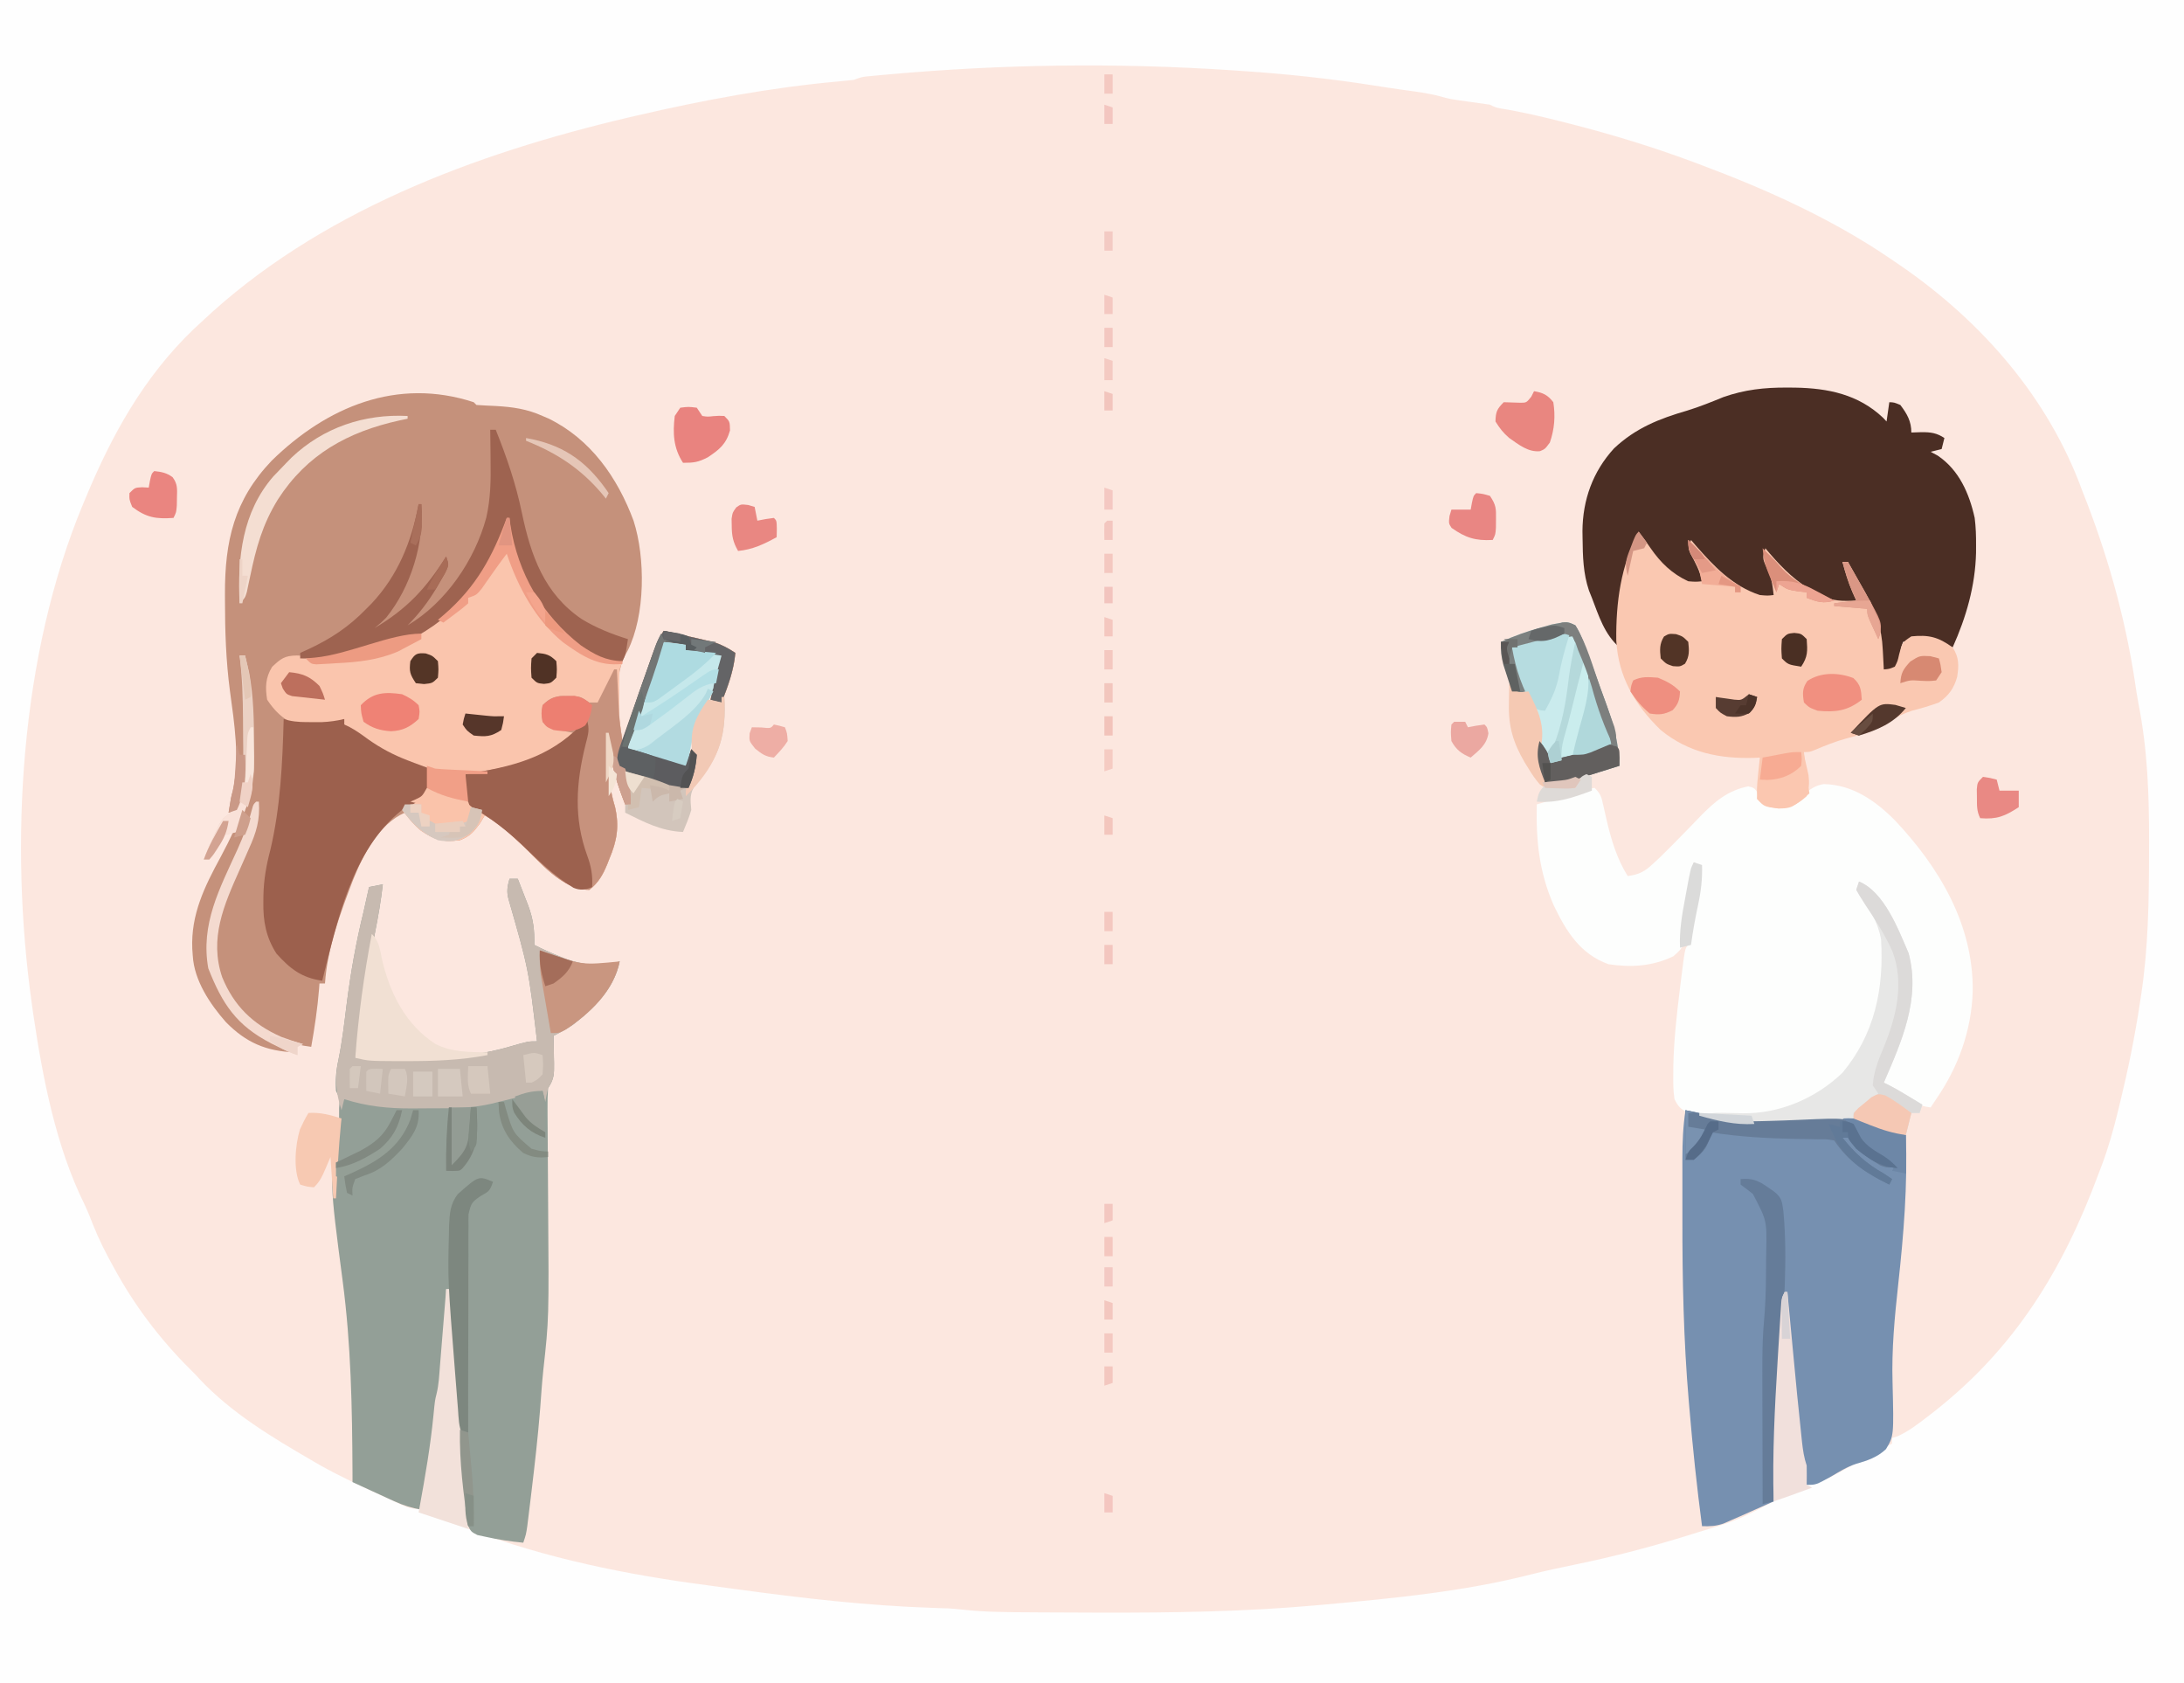 <svg version="1.1" xmlns="http://www.w3.org/2000/svg" width="793" height="611">
<rect width="100%" height="100%" fill="#333333" stroke="none"/>
<path d="M0 0 C261.69 0 523.38 0 793 0 C793 201.63 793 403.26 793 611 C531.31 611 269.62 611 0 611 C0 409.37 0 207.74 0 0 Z" fill="#FCE7DF" transform="translate(0,0)"></path>
<path d="M0 0 C261.69 0 523.38 0 793 0 C793 201.63 793 403.26 793 611 C531.31 611 269.62 611 0 611 C0 409.37 0 207.74 0 0 Z M322.48 27.027 C321.558 27.11 320.636 27.192 319.686 27.277 C318.844 27.357 318.001 27.437 317.134 27.519 C316.403 27.588 315.673 27.657 314.92 27.728 C312.785 27.972 312.785 27.972 310 29 C308.205 29.194 306.408 29.383 304.61 29.544 C279.807 31.769 255.232 36.367 231 42 C230.067 42.217 229.135 42.433 228.174 42.656 C172.336 55.785 115.302 77.026 73 117 C72.141 117.794 71.283 118.588 70.398 119.406 C52.239 136.781 40.525 157.985 31 181 C30.599 181.953 30.599 181.953 30.189 182.925 C7.221 237.996 3.328 306.242 11.625 364.875 C11.795 366.083 11.964 367.292 12.139 368.537 C15.563 391.554 20.323 416.293 30.727 437.285 C31.874 439.732 32.855 442.18 33.828 444.699 C35.904 449.931 38.396 454.832 41.125 459.75 C41.604 460.615 42.084 461.481 42.578 462.373 C50.311 476.097 59.703 487.993 71 499 C71.5 499.545 72 500.091 72.516 500.652 C83.984 512.843 98.634 521.658 113 530 C113.985 530.574 114.97 531.147 115.984 531.738 C123.477 535.95 131.293 539.528 139.096 543.122 C140.728 543.875 142.357 544.636 143.984 545.398 C148.311 547.427 148.311 547.427 153 548 C155.634 537.726 156.873 527.418 157.997 516.889 C158.114 515.799 158.231 514.709 158.352 513.586 C158.504 512.117 158.504 512.117 158.659 510.619 C159 508 159 508 159.507 506.009 C160.671 501.264 160.698 496.234 161.062 491.375 C161.153 490.237 161.244 489.099 161.338 487.926 C161.846 481.268 162.128 474.676 162 468 C162.66 468 163.32 468 164 468 C163.977 468.721 163.954 469.441 163.93 470.184 C163.777 479.26 164.437 488.164 165.22 497.201 C165.823 504.302 166.206 511.378 166.438 518.5 C166.857 530.756 168.367 542.854 170 555 C198.057 565.668 227.717 571.662 257.404 575.526 C260.814 575.976 264.222 576.438 267.63 576.904 C291.333 580.145 314.879 582.871 338.812 583.659 C340.201 583.706 340.201 583.706 341.617 583.754 C342.418 583.778 343.218 583.802 344.042 583.826 C345.675 583.922 347.308 584.036 348.932 584.229 C357.567 585.247 366.217 585.22 374.898 585.273 C376.199 585.283 376.199 585.283 377.526 585.292 C384.142 585.339 390.758 585.362 397.375 585.375 C398.347 585.377 399.32 585.38 400.321 585.382 C426.175 585.433 451.864 585.048 477.625 582.75 C478.783 582.648 479.941 582.545 481.134 582.44 C505.921 580.182 531.468 577.736 555.637 571.582 C560.996 570.222 566.376 569.065 571.792 567.959 C586.105 565.025 600.065 561.379 614 557 C614.757 556.764 615.513 556.528 616.292 556.285 C630.722 551.911 630.722 551.911 644 545 C644.389 542.434 644.583 540.084 644.66 537.504 C644.695 536.735 644.73 535.966 644.766 535.174 C644.878 532.637 644.97 530.1 645.062 527.562 C645.137 525.812 645.213 524.062 645.291 522.312 C645.41 519.608 645.529 516.904 645.642 514.2 C646.004 505.59 646.482 496.988 646.988 488.385 C647.124 486.08 647.258 483.774 647.391 481.469 C647.593 477.979 647.796 474.49 648 471 C648.111 472.117 648.221 473.235 648.335 474.386 C648.756 478.625 649.177 482.863 649.599 487.101 C649.78 488.918 649.96 490.735 650.14 492.552 C651.078 502.018 652.031 511.482 653.062 520.938 C653.179 522.026 653.179 522.026 653.298 523.136 C653.893 528.511 654.81 533.728 656 539 C660.254 538.391 663.418 536.895 667.176 534.84 C668.333 534.211 669.49 533.583 670.682 532.936 C671.892 532.27 673.102 531.604 674.312 530.938 C675.542 530.267 676.772 529.597 678.002 528.928 C681.005 527.291 684.004 525.648 687 524 C687 523.34 687 522.68 687 522 C687.663 521.789 688.325 521.577 689.008 521.359 C693.068 519.515 696.357 516.969 699.875 514.25 C700.62 513.676 701.364 513.102 702.131 512.51 C731.694 489.361 749.094 460.827 762 426 C762.344 425.1 762.688 424.201 763.042 423.274 C765.527 416.673 767.409 410.04 769.062 403.188 C769.32 402.137 769.577 401.086 769.843 400.003 C772.75 388.056 775.182 376.164 777 364 C777.146 363.07 777.291 362.139 777.441 361.181 C780.071 343.794 780.3 326.489 780.312 308.938 C780.316 307.799 780.319 306.661 780.323 305.489 C780.352 288.671 779.775 272.108 776.492 255.566 C775.95 252.741 775.535 249.91 775.125 247.062 C771.434 223.238 764.942 200.395 756 178 C755.627 177.01 755.255 176.02 754.871 175 C741.898 141.732 717.374 114.71 688 95 C687.357 94.561 686.715 94.122 686.053 93.669 C665.074 79.436 641.662 68.874 618 60 C616.864 59.572 615.728 59.145 614.558 58.704 C600.03 53.306 585.376 48.844 570.375 45 C569.263 44.715 569.263 44.715 568.129 44.424 C560.473 42.476 552.831 40.661 545.026 39.395 C543 39 543 39 541 38 C538.796 37.656 536.587 37.349 534.375 37.062 C526.598 35.998 526.598 35.998 523 35 C518.608 33.818 514.169 33.256 509.665 32.655 C506.186 32.179 502.718 31.646 499.25 31.094 C483.134 28.558 467.088 26.831 450.812 25.75 C449.58 25.667 448.347 25.583 447.078 25.497 C405.38 22.738 364.093 23.28 322.48 27.027 Z" fill="#FEFEFE" transform="translate(0,0)"></path>
<path d="M0 0 C0.495 0.495 0.495 0.495 1 1 C3.331 1.161 5.665 1.278 8 1.375 C14.101 1.717 19.413 2.465 25 5 C25.688 5.293 26.377 5.585 27.086 5.887 C42.493 13.368 52.256 27.426 58.055 43.055 C62.384 56.543 62.34 77.339 55.91 90.176 C55.548 90.84 55.186 91.504 54.812 92.188 C50.475 100.946 52.595 113.684 54 123 C54.575 121.342 54.575 121.342 55.162 119.651 C56.585 115.551 58.014 111.454 59.444 107.357 C60.063 105.583 60.68 103.809 61.295 102.034 C62.18 99.484 63.07 96.935 63.961 94.387 C64.235 93.593 64.509 92.799 64.791 91.981 C65.947 88.69 67.055 85.917 69 83 C72.004 83.651 75.003 84.318 78 85 C79.021 85.229 80.042 85.459 81.094 85.695 C82.656 86.063 82.656 86.063 84.25 86.438 C85.225 86.663 86.199 86.889 87.203 87.121 C90.14 88.044 92.432 89.318 95 91 C94.429 97.42 92.327 103.016 90 109 C88.68 108.67 87.36 108.34 86 108 C87.151 102.602 88.424 97.29 90 92 C85.71 91.34 81.42 90.68 77 90 C77 89.34 77 88.68 77 88 C74.36 87.67 71.72 87.34 69 87 C68.765 87.82 68.765 87.82 68.526 88.656 C66.211 96.567 63.519 104.342 60.812 112.125 C60.344 113.476 59.876 114.828 59.408 116.18 C58.274 119.454 57.138 122.727 56 126 C57.176 126.286 58.351 126.572 59.562 126.867 C63.417 127.831 67.208 128.94 71 130.125 C72.134 130.478 73.269 130.831 74.438 131.195 C75.283 131.461 76.129 131.726 77 132 C77.99 129.03 77.99 129.03 79 126 C79.66 126.66 80.32 127.32 81 128 C80.672 132.349 79.803 136.034 78 140 C69.726 139.572 62.667 136.956 55 134 C55.327 134.92 55.655 135.841 55.992 136.789 C57.018 140.058 57.162 142.6 57 146 C56.34 146 55.68 146 55 146 C52.287 139.072 50.211 132.347 49 125 C48.661 132.792 49.04 139.573 51.344 147.051 C52.903 154.056 51.994 159.3 49.25 165.75 C48.997 166.396 48.745 167.042 48.484 167.707 C46.906 171.55 45.293 174.423 42 177 C31.91 177 23.904 166.621 17.086 160.297 C15.651 158.974 15.651 158.974 14.188 157.625 C12.878 156.407 12.878 156.407 11.543 155.164 C9.138 153.117 6.754 151.533 4 150 C3.443 150.928 2.886 151.856 2.312 152.812 C-0.054 156.075 -1.308 157.49 -5 159 C-10.976 159.784 -14.291 158.851 -19.234 155.445 C-21.546 153.553 -23.314 151.459 -25 149 C-34.406 153.107 -40.167 164.274 -43.789 173.371 C-48.438 185.514 -53.1 197.944 -54 211 C-54.66 211 -55.32 211 -56 211 C-56.049 211.655 -56.098 212.31 -56.148 212.984 C-56.729 220.067 -57.743 227.007 -59 234 C-66.847 233.032 -72.548 230.526 -79 226 C-79.651 225.546 -80.302 225.093 -80.973 224.625 C-87.743 219.387 -92.523 211.418 -94 203 C-95.581 187.708 -88.009 173.892 -81.99 160.289 C-81.663 159.534 -81.337 158.778 -81 158 C-80.631 157.158 -80.262 156.316 -79.881 155.449 C-78.725 152.237 -78.867 149.385 -79 146 C-79.257 146.851 -79.513 147.702 -79.777 148.578 C-82.536 157.309 -85.9 165.566 -89.789 173.856 C-95.212 185.506 -98.255 195.427 -94.375 208.188 C-90.247 219.269 -83.674 227.163 -72.934 232.188 C-70.334 233.28 -67.7 234.19 -65 235 C-65 235.33 -65 235.66 -65 236 C-75.427 235.573 -82.666 232.472 -90 225 C-95.792 218.412 -101.463 209.951 -102 201 C-102.062 200.139 -102.124 199.278 -102.188 198.391 C-102.702 185.984 -97.767 175.894 -91.938 165.188 C-84.526 151.402 -80.635 140.959 -80.75 125.125 C-80.756 123.206 -80.756 123.206 -80.762 121.247 C-80.851 111.389 -81.539 101.745 -83 92 C-83.66 92 -84.32 92 -85 92 C-84.515 93.918 -84.515 93.918 -84.02 95.875 C-82.586 103.075 -82.664 110.273 -82.684 117.586 C-82.687 119.995 -82.664 122.403 -82.639 124.812 C-82.566 141.953 -82.566 141.953 -86 148 C-86.99 148.33 -87.98 148.66 -89 149 C-88.111 143.41 -88.111 143.41 -87.478 141.065 C-84.842 129.667 -86.946 116.295 -88.5 104.875 C-89.957 93.892 -90.31 83.061 -90.312 72 C-90.316 71.226 -90.319 70.451 -90.322 69.654 C-90.371 50.408 -87.008 35.542 -73.34 21.211 C-53.288 1.623 -27.79 -9.075 0 0 Z" fill="#C5917B" transform="translate(172,146)"></path>
<path d="M0 0 C0.99 0 1.98 0 3 0 C3.815 2.082 4.627 4.166 5.438 6.25 C5.89 7.41 6.342 8.57 6.809 9.766 C8.661 14.795 9.104 18.602 9 24 C11.926 25.507 14.887 26.826 17.938 28.062 C18.772 28.404 19.606 28.746 20.465 29.098 C26.656 31.301 33.655 32.115 40 30 C37.981 39.914 30.724 47.027 23 53 C20.703 54.513 18.464 55.768 16 57 C16.023 58.12 16.046 59.24 16.07 60.395 C16.089 61.867 16.107 63.34 16.125 64.812 C16.142 65.55 16.159 66.288 16.176 67.049 C16.211 70.912 16.194 72.709 14 76 C13.826 78.504 13.768 80.893 13.805 83.395 C13.808 84.147 13.811 84.899 13.814 85.674 C13.821 87.311 13.833 88.948 13.85 90.584 C13.875 93.2 13.888 95.815 13.898 98.431 C13.925 104.947 13.972 111.463 14.021 117.978 C14.327 159.778 14.327 159.778 12.258 178.503 C11.779 183.139 11.466 187.789 11.125 192.438 C10.313 202.592 9.157 212.7 7.938 222.812 C7.849 223.549 7.761 224.285 7.671 225.043 C7.419 227.14 7.162 229.236 6.902 231.332 C6.753 232.546 6.603 233.76 6.449 235.011 C6 238 6 238 5 241 C0.306 240.557 -4.272 239.843 -8.875 238.812 C-10.263 238.513 -10.263 238.513 -11.68 238.207 C-14 237 -14 237 -15.258 234.391 C-16.092 230.58 -16.639 226.815 -17 222.938 C-17.08 222.113 -17.161 221.288 -17.244 220.438 C-18.249 209.353 -18.753 198.226 -19.303 187.111 C-19.38 185.562 -19.457 184.014 -19.535 182.465 C-19.573 181.719 -19.61 180.974 -19.648 180.206 C-19.909 175.223 -20.318 170.27 -20.806 165.304 C-21.088 161.96 -21.096 158.669 -21.062 155.312 C-21.053 154.112 -21.044 152.912 -21.035 151.676 C-21.024 150.793 -21.012 149.91 -21 149 C-21.66 149 -22.32 149 -23 149 C-22.99 149.575 -22.98 150.151 -22.969 150.744 C-22.901 157.742 -23.315 164.651 -23.875 171.625 C-23.967 172.777 -24.058 173.93 -24.153 175.117 C-25.618 193.012 -27.413 211.6 -32 229 C-35.567 228.398 -38.578 227.438 -41.863 225.934 C-42.75 225.531 -43.636 225.128 -44.549 224.713 C-45.461 224.292 -46.373 223.871 -47.312 223.438 C-48.71 222.8 -48.71 222.8 -50.135 222.15 C-52.425 221.105 -54.714 220.055 -57 219 C-57.004 217.711 -57.008 216.421 -57.012 215.093 C-57.122 191.961 -57.546 169.082 -60.562 146.125 C-65.366 109.544 -65.366 109.544 -62 93 C-61.908 90.405 -61.86 87.844 -61.875 85.25 C-61.871 84.566 -61.867 83.881 -61.863 83.176 C-61.575 79.803 -61.575 79.803 -63 77 C-63.255 73.007 -62.971 69.553 -62.105 65.652 C-60.729 58.984 -59.963 52.253 -59.125 45.5 C-57.681 34.159 -55.743 23.097 -53 12 C-52.32 9.003 -51.657 6.002 -51 3 C-49.35 2.67 -47.7 2.34 -46 2 C-46.676 7.99 -47.698 13.841 -48.875 19.75 C-50.897 30.126 -52.516 40.535 -54 51 C-54.362 53.533 -54.724 56.065 -55.086 58.598 C-55.391 60.732 -55.695 62.866 -56 65 C-51.575 65.05 -47.15 65.086 -42.725 65.11 C-41.227 65.12 -39.729 65.133 -38.231 65.151 C-25.129 65.3 -12.416 64.576 0.25 60.875 C6.737 59 6.737 59 10 59 C6.915 32.697 6.915 32.697 -0.363 7.375 C-1.115 4.572 -0.766 2.769 0 0 Z" fill="#939F97" transform="translate(185,319)"></path>
<path d="M0 0 C10.334 0.239 18.617 6.017 25.68 13.113 C41.928 30.33 54.298 51.163 53.97 75.285 C53.528 89.418 48.737 102.749 40.688 114.375 C40.028 115.365 39.367 116.355 38.688 117.375 C34.069 116.835 31.164 114.935 27.375 112.312 C25.772 111.212 25.772 111.212 24.137 110.09 C23.328 109.524 22.52 108.958 21.688 108.375 C23.582 101.551 25.935 95.014 28.602 88.453 C32.193 78.272 32.05 66.27 27.688 56.375 C24.011 49.205 20.162 42.337 14.688 36.375 C14.027 36.375 13.367 36.375 12.688 36.375 C14.377 40.944 16.734 44.785 19.348 48.875 C24.388 58.28 22.228 72.423 19.688 82.375 C15.349 95.663 7.63 107.771 -5.012 114.391 C-19.043 121.298 -34.141 122.165 -49.5 119.203 C-52.167 117.985 -52.963 117.013 -54.312 114.375 C-54.802 111.309 -54.784 108.287 -54.75 105.188 C-54.746 104.257 -54.742 103.326 -54.738 102.366 C-54.559 93.036 -53.508 83.816 -52.375 74.562 C-52.284 73.816 -52.193 73.07 -52.099 72.301 C-50.523 59.585 -50.523 59.585 -49.312 58.375 C-49.029 57 -48.799 55.615 -48.594 54.227 C-48.402 52.966 -48.402 52.966 -48.207 51.68 C-48.012 50.353 -48.012 50.353 -47.812 49 C-47.554 47.263 -47.294 45.526 -47.031 43.789 C-46.917 43.015 -46.803 42.241 -46.686 41.444 C-46.312 39.375 -46.312 39.375 -45.312 36.375 C-45.273 34.042 -45.268 31.708 -45.312 29.375 C-45.972 29.045 -46.633 28.715 -47.312 28.375 C-47.406 29.318 -47.5 30.261 -47.597 31.233 C-47.972 34.753 -48.393 38.262 -48.844 41.772 C-49.03 43.288 -49.198 44.806 -49.346 46.326 C-50.59 58.853 -50.59 58.853 -54.7 62.486 C-62.327 66.155 -70.009 66.63 -78.312 65.375 C-88.61 61.649 -93.71 53.345 -98.219 43.879 C-103.481 31.831 -104.625 20.416 -104.312 7.375 C-101.563 6.561 -98.813 5.749 -96.062 4.938 C-95.285 4.707 -94.508 4.477 -93.707 4.24 C-92.576 3.907 -92.576 3.907 -91.422 3.566 C-90.385 3.26 -90.385 3.26 -89.327 2.948 C-88.662 2.759 -87.997 2.57 -87.312 2.375 C-86.609 2.144 -85.905 1.913 -85.181 1.676 C-84.256 1.527 -84.256 1.527 -83.312 1.375 C-81.068 3.619 -80.862 4.568 -80.199 7.594 C-80.005 8.44 -79.812 9.286 -79.612 10.157 C-79.309 11.503 -79.309 11.503 -79 12.875 C-77.27 20.226 -75.322 26.891 -71.312 33.375 C-67.184 32.849 -65.151 31.765 -62.125 28.938 C-61.268 28.141 -60.411 27.344 -59.527 26.523 C-56.951 24.033 -54.445 21.478 -51.941 18.914 C-51.16 18.118 -50.378 17.322 -49.573 16.502 C-48.008 14.902 -46.453 13.292 -44.909 11.672 C-39.739 6.373 -34.966 2.306 -27.5 0.812 C-25.312 1.375 -25.312 1.375 -23.625 3.812 C-23.192 4.658 -22.759 5.504 -22.312 6.375 C-19.039 8.012 -15.836 8.051 -12.312 7.375 C-7.912 4.845 -5.027 0.569 0 0 Z" fill="#FDFEFD" transform="translate(662.312,284.625)"></path>
<path d="M0 0 C2.574 0.48 5.079 1.023 7.597 1.745 C15.722 4.074 23.272 4.388 31.688 4.25 C33.024 4.242 34.36 4.235 35.696 4.23 C41.955 4.175 48.129 3.968 54.355 3.331 C64.114 2.337 71.296 4.958 80 9 C80.662 27.272 79.23 45.017 77.239 63.159 C75.94 75.062 74.813 86.851 75.176 98.844 C75.656 118.226 75.656 118.226 72.792 123.023 C69.682 125.983 66.031 127.215 61.96 128.367 C58.657 129.434 55.793 131.25 52.812 133 C47.382 136 47.382 136 44 136 C42.489 129.066 41.465 122.186 40.746 115.129 C40.64 114.126 40.535 113.123 40.426 112.09 C40.092 108.914 39.765 105.738 39.438 102.562 C39.215 100.437 38.991 98.311 38.768 96.186 C37.784 86.795 36.835 77.405 36 68 C33.593 104.979 33.593 104.979 32 142 C29.799 142.979 27.598 143.958 25.396 144.936 C23.488 145.783 21.58 146.634 19.672 147.484 C18.226 148.111 18.226 148.111 16.75 148.75 C15.775 149.178 14.801 149.606 13.797 150.047 C10.97 151.01 8.952 151.076 6 151 C4.101 136.632 2.59 122.252 1.375 107.812 C1.313 107.09 1.251 106.367 1.187 105.622 C-0.707 83.464 -1.165 61.377 -1.127 39.142 C-1.124 36.423 -1.129 33.705 -1.134 30.986 C-1.138 27.702 -1.135 24.417 -1.133 21.133 C-1.135 19.931 -1.137 18.729 -1.139 17.49 C-1.122 11.564 -0.906 5.859 0 0 Z" fill="#7690B0" transform="translate(612,403)"></path>
<path d="M0 0 C0.969 0.006 1.938 0.011 2.937 0.017 C14.923 0.22 25.969 2.459 34.965 11 C35.368 11.433 35.772 11.866 36.188 12.312 C36.517 10.002 36.847 7.692 37.188 5.312 C38.938 5.375 38.938 5.375 41.188 6.312 C43.635 9.529 45.188 12.236 45.188 16.312 C47.044 16.251 47.044 16.251 48.938 16.188 C52.204 16.176 54.402 16.456 57.188 18.312 C56.858 19.633 56.528 20.953 56.188 22.312 C54.867 22.642 53.547 22.973 52.188 23.312 C53.456 23.993 53.456 23.993 54.75 24.688 C62.517 29.914 66.233 38.469 68.188 47.312 C68.613 50.639 68.712 53.898 68.688 57.25 C68.685 58.147 68.682 59.045 68.679 59.969 C68.395 72.002 65.102 83.388 60.188 94.312 C55.438 92.438 55.438 92.438 53.188 91.312 C47.58 91.099 47.58 91.099 42.188 92.312 C41.455 94.354 41.455 94.354 41.125 96.75 C40.39 101.11 40.39 101.11 38.188 103.312 C36.062 102.938 36.062 102.938 34.188 102.312 C34.173 101.369 34.159 100.425 34.145 99.453 C33.681 86.978 30.103 77.826 23.324 67.273 C22.188 65.312 22.188 65.312 22.188 63.312 C21.527 63.312 20.867 63.312 20.188 63.312 C20.548 63.988 20.909 64.663 21.281 65.359 C21.977 66.697 21.977 66.697 22.688 68.062 C23.152 68.944 23.616 69.826 24.094 70.734 C25.188 73.312 25.188 73.312 25.188 77.312 C21.616 79.098 17.928 78.192 14.188 77.312 C5.753 74.002 -3.658 67.621 -7.812 59.312 C-7.362 62.375 -6.693 64.542 -5.25 67.312 C-3.798 70.343 -3.435 72.013 -3.812 75.312 C-4.143 75.642 -4.473 75.972 -4.812 76.312 C-15.152 76.312 -22.46 69.885 -29.5 62.875 C-30.948 61.364 -32.389 59.847 -33.812 58.312 C-33.241 60.958 -32.695 62.493 -31.188 64.812 C-29.812 67.312 -29.812 67.312 -30.125 69.625 C-30.352 70.182 -30.579 70.739 -30.812 71.312 C-37.306 71.042 -41.116 68.752 -45.812 64.312 C-48.783 60.837 -51.28 57.111 -53.812 53.312 C-54.445 54.955 -55.068 56.602 -55.688 58.25 C-56.036 59.167 -56.384 60.083 -56.742 61.027 C-59.276 68.804 -60.165 76.217 -60.438 84.375 C-60.496 85.816 -60.496 85.816 -60.555 87.287 C-60.648 89.629 -60.734 91.97 -60.812 94.312 C-66.278 89.508 -68.266 82.932 -70.812 76.312 C-71.159 75.446 -71.506 74.58 -71.863 73.688 C-73.969 67.461 -74.116 61.263 -74.188 54.75 C-74.202 53.875 -74.216 53.001 -74.23 52.099 C-74.147 40.755 -70.481 30.513 -62.773 22.082 C-54.947 14.712 -46.381 11.306 -36.184 8.352 C-31.709 6.972 -27.407 5.24 -23.078 3.461 C-15.381 0.754 -8.137 -0.05 0 0 Z" fill="#4B2E24" transform="translate(648.812,140.688)"></path>
<path d="M0 0 C0.33 0 0.66 0 1 0 C1.168 1.328 1.168 1.328 1.34 2.684 C4.131 20.217 12.808 35.297 26.898 46.254 C31.868 49.624 35.949 51.866 42 52 C41.67 52.99 41.34 53.98 41 55 C40.908 56.399 40.869 57.801 40.867 59.203 C40.866 60.019 40.865 60.835 40.863 61.676 C40.867 62.525 40.871 63.375 40.875 64.25 C40.871 65.084 40.867 65.918 40.863 66.777 C40.865 67.598 40.866 68.42 40.867 69.266 C40.869 70.376 40.869 70.376 40.871 71.509 C41.037 74.709 41.514 77.835 42 81 C42.575 79.342 42.575 79.342 43.162 77.651 C44.585 73.551 46.014 69.454 47.444 65.357 C48.063 63.583 48.68 61.809 49.295 60.034 C50.18 57.484 51.07 54.935 51.961 52.387 C52.235 51.593 52.509 50.799 52.791 49.981 C53.947 46.69 55.055 43.917 57 41 C60.004 41.651 63.003 42.318 66 43 C67.021 43.229 68.042 43.459 69.094 43.695 C70.135 43.94 71.177 44.185 72.25 44.438 C73.225 44.663 74.199 44.889 75.203 45.121 C78.14 46.044 80.432 47.318 83 49 C82.429 55.42 80.327 61.016 78 67 C76.68 66.67 75.36 66.34 74 66 C75.151 60.602 76.424 55.29 78 50 C73.71 49.34 69.42 48.68 65 48 C65 47.34 65 46.68 65 46 C62.36 45.67 59.72 45.34 57 45 C56.765 45.82 56.765 45.82 56.526 46.656 C54.211 54.567 51.519 62.342 48.812 70.125 C48.344 71.476 47.876 72.828 47.408 74.18 C46.274 77.454 45.138 80.727 44 84 C45.176 84.286 46.351 84.572 47.562 84.867 C51.417 85.831 55.208 86.94 59 88.125 C60.134 88.478 61.269 88.831 62.438 89.195 C63.283 89.461 64.129 89.726 65 90 C65.66 88.02 66.32 86.04 67 84 C67.66 84.66 68.32 85.32 69 86 C68.672 90.349 67.803 94.034 66 98 C57.726 97.572 50.667 94.956 43 92 C43.327 92.92 43.655 93.841 43.992 94.789 C45.018 98.058 45.162 100.6 45 104 C44.34 104 43.68 104 43 104 C40.287 97.072 38.211 90.347 37 83 C36.661 90.792 37.04 97.573 39.344 105.051 C40.903 112.056 39.994 117.3 37.25 123.75 C36.997 124.396 36.745 125.042 36.484 125.707 C34.906 129.55 33.293 132.423 30 135 C19.91 135 11.904 124.621 5.086 118.297 C4.129 117.415 3.173 116.533 2.188 115.625 C1.315 114.813 0.442 114.001 -0.457 113.164 C-2.862 111.117 -5.246 109.533 -8 108 C-8.557 108.928 -9.114 109.856 -9.688 110.812 C-12.054 114.075 -13.308 115.49 -17 117 C-22.926 117.777 -26.262 116.889 -31.168 113.512 C-33.885 111.27 -35.899 108.823 -38 106 C-36.382 104.22 -35.145 103.066 -32.938 102.062 C-30.429 100.687 -29.9 99.701 -29 97 C-28.97 95 -28.967 93 -29 91 C-29.727 90.792 -30.454 90.585 -31.203 90.371 C-41.453 87.231 -51.238 82.547 -59 75 C-59 74.34 -59 73.68 -59 73 C-59.695 73.32 -60.39 73.639 -61.105 73.969 C-66.319 75.826 -71.555 75.767 -77 75 C-81.463 72.837 -84.268 70.098 -87 66 C-87.73 61.466 -87.618 58.001 -85.188 54.062 C-82.026 51.082 -80.692 50.01 -76.254 49.945 C-74.69 50.003 -73.126 50.063 -71.562 50.125 C-49.99 50.493 -33.034 44.717 -17 30 C-16.354 29.41 -15.708 28.819 -15.043 28.211 C-7.771 20.758 -3.026 9.86 0 0 Z" fill="#FAC5AD" transform="translate(184,188)"></path>
<path d="M0 0 C1.48 1.948 2.93 3.895 4.289 5.93 C7.919 11.215 12.11 15.296 18 18 C20.686 18.21 20.686 18.21 23 18 C22.205 14.219 20.608 11.255 18.742 7.902 C18 6 18 6 19 3 C19.545 3.641 20.091 4.281 20.652 4.941 C27.323 12.593 34.15 19.78 44 23 C46.793 23.254 46.793 23.254 49 23 C48.615 19.152 48.143 16.28 46.375 12.812 C44.851 9.694 44.995 9.13 46 6 C46.545 6.652 47.091 7.305 47.652 7.977 C52.604 13.715 57.368 18.299 64 22 C64.607 22.339 65.214 22.678 65.84 23.027 C70.36 25.251 74.092 25.258 79 25 C78.319 23.484 78.319 23.484 77.625 21.938 C76.081 18.353 75 14.77 74 11 C74.66 11 75.32 11 76 11 C77.634 13.87 79.255 16.747 80.875 19.625 C81.335 20.433 81.795 21.241 82.27 22.074 C86.168 29.023 88.251 34.844 88.625 42.875 C88.664 43.563 88.702 44.252 88.742 44.961 C88.835 46.64 88.919 48.32 89 50 C90.973 49.845 90.973 49.845 93 49 C94.03 46.981 94.03 46.981 94.562 44.562 C95.688 40.208 95.688 40.208 99 38 C105.399 37.36 108.775 38.238 114 42 C116.353 45.684 116.279 48.47 115.641 52.688 C114.477 56.886 112.574 59.504 109 62 C105.801 63.208 102.599 64.102 99.293 64.973 C96.1 65.969 93.834 67.163 91.062 69 C86.109 72.206 81.101 73.579 75.422 75.055 C71.426 76.159 67.693 77.629 63.891 79.266 C62 80 62 80 60 80 C60.525 85.03 61.106 90.019 62 95 C55.571 100.357 55.571 100.357 50.812 100.5 C45.513 99.805 45.513 99.805 43 97 C42.868 94.261 42.934 91.999 43.25 89.312 C43.316 88.611 43.381 87.909 43.449 87.186 C43.614 85.455 43.805 83.727 44 82 C43.368 82.035 42.737 82.07 42.086 82.105 C29.345 82.491 18.011 80.208 8 72 C-1.372 62.912 -7.409 52.698 -8.138 39.497 C-8.295 25.709 -6.5 12.313 0 0 Z" fill="#FAC8B1" transform="translate(595,193)"></path>
<path d="M0 0 C0.895 0.243 0.895 0.243 1.809 0.492 C4.717 1.166 7.455 1.132 10.438 1.125 C11.55 1.128 12.662 1.13 13.809 1.133 C16.664 1.014 19.225 0.654 22 0 C22 0.66 22 1.32 22 2 C22.563 2.26 23.127 2.521 23.707 2.789 C26.225 4.119 28.396 5.685 30.688 7.375 C35.267 10.616 39.779 12.983 45 15 C45.772 15.299 46.544 15.598 47.34 15.906 C49.221 16.62 51.109 17.313 53 18 C53.36 21.776 53.117 23.77 51.375 27.188 C48.73 30.32 46.636 31.182 43 33 C24.644 47.624 19.511 73.466 14 95 C6.515 93.94 2.336 90.672 -2.605 85.172 C-6.445 79.193 -7.505 73.323 -7.375 66.312 C-7.363 65.125 -7.363 65.125 -7.351 63.913 C-7.215 58.247 -6.315 53.12 -4.863 47.637 C-1.167 32.066 -0.422 15.938 0 0 Z" fill="#9C604D" transform="translate(103,261)"></path>
<path d="M0 0 C3.004 0.651 6.003 1.318 9 2 C10.021 2.229 11.042 2.459 12.094 2.695 C13.135 2.94 14.177 3.185 15.25 3.438 C16.712 3.776 16.712 3.776 18.203 4.121 C21.14 5.044 23.432 6.318 26 8 C25.429 14.42 23.327 20.016 21 26 C19.68 25.67 18.36 25.34 17 25 C18.151 19.602 19.424 14.29 21 9 C16.71 8.34 12.42 7.68 8 7 C8 6.34 8 5.68 8 5 C5.36 4.67 2.72 4.34 0 4 C-0.156 4.546 -0.313 5.093 -0.474 5.656 C-2.789 13.567 -5.481 21.342 -8.188 29.125 C-8.656 30.476 -9.124 31.828 -9.592 33.18 C-10.726 36.454 -11.862 39.727 -13 43 C-11.824 43.286 -10.649 43.572 -9.438 43.867 C-5.583 44.831 -1.792 45.94 2 47.125 C3.134 47.478 4.269 47.831 5.438 48.195 C6.283 48.461 7.129 48.726 8 49 C8.99 46.03 8.99 46.03 10 43 C10.66 43.66 11.32 44.32 12 45 C11.672 49.349 10.803 53.034 9 57 C0.726 56.572 -6.333 53.956 -14 51 C-13.673 51.92 -13.345 52.841 -13.008 53.789 C-11.982 57.058 -11.838 59.6 -12 63 C-12.66 63 -13.32 63 -14 63 C-16.713 56.072 -18.789 49.347 -20 42 C-20.339 49.792 -19.96 56.573 -17.656 64.051 C-16.097 71.056 -17.006 76.3 -19.75 82.75 C-20.003 83.396 -20.255 84.042 -20.516 84.707 C-22.094 88.55 -23.707 91.423 -27 94 C-36.996 94 -45.01 83.782 -51.703 77.438 C-57.111 72.369 -62.453 68.179 -68.883 64.473 C-71 63 -71 63 -72 60 C-72.128 57.326 -72.044 54.679 -72 52 C-70.877 51.818 -69.754 51.636 -68.598 51.449 C-55.378 49.257 -42.923 46.923 -33 37 C-33.626 36.879 -34.253 36.758 -34.898 36.633 C-36.124 36.381 -36.124 36.381 -37.375 36.125 C-38.187 35.963 -38.999 35.8 -39.836 35.633 C-42 35 -42 35 -44 33 C-44.375 30.062 -44.375 30.062 -44 27 C-41.863 24.907 -40.502 24.074 -37.527 23.637 C-36.245 23.662 -36.245 23.662 -34.938 23.688 C-33.652 23.693 -33.652 23.693 -32.34 23.699 C-30 24 -30 24 -27 26 C-26.01 26 -25.02 26 -24 26 C-22.02 22.04 -20.04 18.08 -18 14 C-17.67 14 -17.34 14 -17 14 C-16.939 15.29 -16.879 16.581 -16.816 17.91 C-16.732 19.628 -16.647 21.345 -16.562 23.062 C-16.523 23.91 -16.484 24.758 -16.443 25.631 C-16.401 26.466 -16.36 27.3 -16.316 28.16 C-16.261 29.299 -16.261 29.299 -16.205 30.461 C-15.946 33.664 -15.477 36.823 -15 40 C-14.617 38.895 -14.233 37.79 -13.838 36.651 C-12.415 32.551 -10.986 28.454 -9.556 24.357 C-8.937 22.583 -8.32 20.809 -7.705 19.034 C-6.82 16.484 -5.93 13.935 -5.039 11.387 C-4.765 10.593 -4.491 9.799 -4.209 8.981 C-3.053 5.69 -1.945 2.917 0 0 Z" fill="#C7927D" transform="translate(241,229)"></path>
<path d="M0 0 C0.99 0 1.98 0 3 0 C3.815 2.082 4.627 4.166 5.438 6.25 C5.89 7.41 6.342 8.57 6.809 9.766 C8.661 14.795 9.104 18.602 9 24 C11.926 25.507 14.887 26.826 17.938 28.062 C18.772 28.404 19.606 28.746 20.465 29.098 C26.656 31.301 33.655 32.115 40 30 C37.981 39.914 30.724 47.027 23 53 C20.703 54.513 18.464 55.768 16 57 C16.023 58.12 16.046 59.24 16.07 60.395 C16.089 61.867 16.107 63.34 16.125 64.812 C16.142 65.55 16.159 66.288 16.176 67.049 C16.211 70.912 16.194 72.709 14 76 C13.615 77.655 13.272 79.322 13 81 C12.67 79.68 12.34 78.36 12 77 C10.442 77.398 10.442 77.398 8.852 77.805 C7.443 78.162 6.034 78.518 4.625 78.875 C3.606 79.136 3.606 79.136 2.566 79.402 C0.382 79.954 -1.808 80.477 -4 81 C-4.718 81.187 -5.437 81.375 -6.177 81.568 C-13.604 83.323 -21.035 83.338 -28.622 83.316 C-30.864 83.313 -33.105 83.336 -35.348 83.361 C-43.984 83.397 -51.692 82.65 -60 80 C-60.33 81.32 -60.66 82.64 -61 84 C-63.086 77.61 -63.56 72.314 -62.102 65.676 C-60.733 58.999 -59.964 52.26 -59.125 45.5 C-57.681 34.159 -55.743 23.097 -53 12 C-52.32 9.003 -51.657 6.002 -51 3 C-49.35 2.67 -47.7 2.34 -46 2 C-46.676 7.99 -47.698 13.841 -48.875 19.75 C-50.897 30.126 -52.516 40.535 -54 51 C-54.362 53.533 -54.724 56.065 -55.086 58.598 C-55.391 60.732 -55.695 62.866 -56 65 C-51.575 65.05 -47.15 65.086 -42.725 65.11 C-41.227 65.12 -39.729 65.133 -38.231 65.151 C-25.129 65.3 -12.416 64.576 0.25 60.875 C6.737 59 6.737 59 10 59 C6.915 32.697 6.915 32.697 -0.363 7.375 C-1.115 4.572 -0.766 2.769 0 0 Z" fill="#C7BAB0" transform="translate(185,319)"></path>
<path d="M0 0 C0.66 0 1.32 0 2 0 C5.984 9.943 9.335 19.682 11.5 30.188 C14.78 45.752 19.605 59.505 33.25 68.75 C38.576 71.978 44.067 74.152 50 76 C49.125 81.75 49.125 81.75 48 84 C41.639 84.99 37.98 82.673 32.773 79.113 C24.666 72.935 19.017 65.83 14 57 C13.526 56.175 13.051 55.35 12.562 54.5 C9.2 48.256 7.462 41.918 6 35 C5.588 36.039 5.175 37.078 4.75 38.148 C-2.582 56.079 -14.821 70.285 -33 78 C-38.228 79.788 -43.581 80.958 -49 82 C-49.993 82.196 -50.985 82.392 -52.008 82.594 C-55.495 83.067 -58.857 83.096 -62.375 83.062 C-63.62 83.053 -64.865 83.044 -66.148 83.035 C-67.089 83.024 -68.03 83.012 -69 83 C-69 82.34 -69 81.68 -69 81 C-68.105 80.599 -67.211 80.198 -66.289 79.785 C-57.981 75.931 -51.437 71.646 -45 65 C-44.366 64.363 -43.732 63.726 -43.078 63.07 C-33.517 52.875 -28.553 40.591 -26 27 C-25.67 27 -25.34 27 -25 27 C-23.957 41.192 -28.754 57.025 -37.785 68.211 C-39.438 69.875 -39.438 69.875 -42 72 C-30.134 64.94 -23.319 57.577 -16 46 C-15 49 -15 49 -16.406 52.074 C-17.091 53.286 -17.79 54.49 -18.5 55.688 C-18.862 56.311 -19.224 56.934 -19.598 57.577 C-22.554 62.535 -25.924 66.898 -30 71 C-16.141 62.827 -5.603 47.34 -1.429 31.887 C0.136 25.024 0.236 18.389 0.125 11.375 C0.116 10.275 0.107 9.176 0.098 8.043 C0.074 5.362 0.042 2.681 0 0 Z" fill="#9E6350" transform="translate(178,156)"></path>
<path d="M0 0 C1.813 2.803 2.857 5.876 4 9 C4.437 10.144 4.875 11.289 5.326 12.468 C6.568 15.739 7.765 19.025 8.947 22.319 C9.44 23.688 9.939 25.055 10.445 26.42 C13.46 34.565 15.849 42.211 16 51 C14.915 51.338 13.829 51.675 12.711 52.023 C11.266 52.474 9.82 52.924 8.375 53.375 C7.662 53.597 6.949 53.818 6.215 54.047 C5.512 54.266 4.81 54.485 4.086 54.711 C3.392 54.927 2.699 55.142 1.984 55.365 C0.196 55.937 -1.575 56.559 -3.344 57.188 C-6.333 58.102 -8.034 57.872 -11 57 C-13.471 51.598 -14.148 47.424 -13.438 41.5 C-12.813 35.949 -13.42 32.585 -16.09 27.707 C-17 26 -17 26 -17 24 C-18.65 24.33 -20.3 24.66 -22 25 C-24.879 18.585 -26.546 13.03 -27 6 C-22.189 3.837 -17.479 2.143 -12.375 0.75 C-11.104 0.394 -9.833 0.038 -8.523 -0.328 C-2.78 -1.423 -2.78 -1.423 0 0 Z" fill="#CAEBED" transform="translate(572,227)"></path>
<path d="M0 0 C9.167 3.755 14.272 17.375 18 26 C22.438 42.577 15.45 58.086 9 73 C9.552 73.266 10.103 73.531 10.672 73.805 C13.27 75.139 15.751 76.613 18.25 78.125 C19.142 78.664 20.034 79.203 20.953 79.758 C21.629 80.168 22.304 80.578 23 81 C22.505 82.485 22.505 82.485 22 84 C21.01 84 20.02 84 19 84 C18.34 86.64 17.68 89.28 17 92 C13.085 91.588 10.165 90.599 6.688 88.875 C1.482 86.75 -2.8 86.95 -8.342 87.432 C-15.998 88.08 -23.631 88.203 -31.312 88.25 C-32.575 88.271 -33.838 88.292 -35.14 88.313 C-43.196 88.345 -50.295 87.366 -58 85 C-55.152 84.181 -52.692 83.899 -49.734 83.973 C-48.926 83.985 -48.118 83.997 -47.285 84.01 C-45.611 84.045 -43.936 84.084 -42.262 84.127 C-28.879 84.307 -15.714 78.729 -6.031 69.426 C5.684 55.435 9.11 38.881 8 21 C6.876 14.692 3.927 10.017 0.109 4.945 C-0.257 4.303 -0.623 3.661 -1 3 C-0.67 2.01 -0.34 1.02 0 0 Z" fill="#E7E7E6" transform="translate(675,320)"></path>
<path d="M0 0 C1.241 3.723 0.582 5.473 -0.375 9.25 C-3.858 23.116 -4.713 36.114 0.221 49.595 C1.665 53.561 2.26 56.781 2 61 C-0.49 62.012 -2.239 62.316 -4.762 61.27 C-11.873 57.043 -17.729 51.105 -23.695 45.441 C-29.109 40.375 -34.45 36.181 -40.883 32.473 C-43 31 -43 31 -44 28 C-44.128 25.326 -44.044 22.679 -44 20 C-42.877 19.818 -41.754 19.636 -40.598 19.449 C-24.312 16.749 -11.413 12.815 0 0 Z" fill="#9C614E" transform="translate(213,261)"></path>
<path d="M0 0 C2.64 0.33 5.28 0.66 8 1 C8 1.66 8 2.32 8 3 C8.771 3.061 9.542 3.121 10.336 3.184 C11.339 3.267 12.342 3.351 13.375 3.438 C14.872 3.559 14.872 3.559 16.398 3.684 C19 4 19 4 21 5 C20.3 13.051 17.166 19.872 13.375 26.938 C11.039 31.459 10.072 35.732 9.359 40.75 C9 43 9 43 8 45 C0.41 44.554 -6.016 41.885 -13 39 C-12.368 34.347 -11.125 30.1 -9.531 25.703 C-9.291 25.028 -9.051 24.353 -8.803 23.658 C-8.298 22.242 -7.79 20.827 -7.28 19.413 C-6.498 17.244 -5.723 15.074 -4.949 12.902 C-4.456 11.523 -3.963 10.144 -3.469 8.766 C-3.12 7.792 -3.12 7.792 -2.765 6.799 C-1.927 4.478 -1.105 2.209 0 0 Z" fill="#C5E8EB" transform="translate(241,233)"></path>
<path d="M0 0 C0.66 0 1.32 0 2 0 C5.117 38.617 5.117 38.617 5.654 53.991 C6.062 65.019 7.045 76.008 8 87 C2 85 -4 83 -10 81 C-9.834 80.096 -9.834 80.096 -9.665 79.174 C-7.628 68.009 -5.694 56.887 -4.596 45.586 C-4.083 40.331 -4.083 40.331 -3.5 38.015 C-2.664 34.646 -2.518 31.186 -2.246 27.734 C-2.181 26.941 -2.116 26.148 -2.049 25.33 C-1.842 22.804 -1.64 20.277 -1.438 17.75 C-1.298 16.034 -1.158 14.318 -1.018 12.602 C-0.675 8.401 -0.336 4.201 0 0 Z" fill="#F2E1DA" transform="translate(162,468)"></path>
<path d="M0 0 C2.74 2.74 2.963 5.772 3.75 9.438 C6.594 21.592 12.311 32.949 23.062 39.938 C28.975 42.996 35.468 42.898 42 43 C42 43.33 42 43.66 42 44 C32.122 45.881 22.417 46.193 12.375 46.188 C11.142 46.188 9.908 46.189 8.638 46.189 C-1.105 46.131 -1.105 46.131 -6 45 C-4.897 29.806 -2.848 14.963 0 0 Z" fill="#F1E0D3" transform="translate(135,339)"></path>
<path d="M0 0 C4.219 -0.344 6.307 0.46 9.75 2.875 C10.529 3.409 11.307 3.942 12.109 4.492 C15.041 6.83 15.006 8.042 15.562 11.875 C17.129 29.408 15.623 47.171 14.562 64.688 C14.29 69.275 14.021 73.862 13.754 78.449 C13.656 80.121 13.656 80.121 13.557 81.827 C12.886 93.545 12.422 105.271 12 117 C10.02 117.495 10.02 117.495 8 118 C7.977 110.697 7.959 103.394 7.948 96.09 C7.943 92.698 7.936 89.305 7.925 85.912 C7.842 59.446 7.842 59.446 8.762 48.22 C9.207 42.194 9.224 36.165 9.25 30.125 C9.271 28.885 9.291 27.645 9.312 26.367 C9.54 15.088 9.54 15.088 4.477 5.423 C3.022 4.234 1.515 3.111 0 2 C0 1.34 0 0.68 0 0 Z" fill="#657C99" transform="translate(632,428)"></path>
<path d="M0 0 C0.33 0 0.66 0 1 0 C1.77 13.448 -0.637 21.529 -9.371 31.727 C-11.643 34.897 -11.353 37.192 -11 41 C-11.802 43.781 -12.874 46.325 -14 49 C-21.855 48.692 -28.041 45.469 -35 42 C-35 41.01 -35 40.02 -35 39 C-34.34 39 -33.68 39 -33 39 C-33.66 35.04 -34.32 31.08 -35 27 C-32.649 27.65 -32.649 27.65 -30.25 28.312 C-24.189 29.968 -18.101 31.499 -12 33 C-10.263 27.789 -10.001 24.147 -10.75 18.688 C-11.525 11.397 -9.077 6.897 -5 1 C-2.525 1.495 -2.525 1.495 0 2 C0 1.34 0 0.68 0 0 Z" fill="#D2C5BB" transform="translate(262,253)"></path>
<path d="M0 0 C9.167 3.755 14.272 17.375 18 26 C22.438 42.577 15.45 58.086 9 73 C9.828 73.398 9.828 73.398 10.672 73.805 C13.27 75.139 15.751 76.613 18.25 78.125 C19.142 78.664 20.034 79.203 20.953 79.758 C21.629 80.168 22.304 80.578 23 81 C22.67 81.99 22.34 82.98 22 84 C21.01 84 20.02 84 19 84 C18.34 86.64 17.68 89.28 17 92 C12.396 91.391 8.435 90.153 4.125 88.438 C2.973 87.982 1.82 87.527 0.633 87.059 C-0.67 86.535 -0.67 86.535 -2 86 C-2 85.34 -2 84.68 -2 84 C-0.031 82.273 -0.031 82.273 2.5 80.375 C3.335 79.743 4.171 79.112 5.031 78.461 C5.681 77.979 6.331 77.497 7 77 C6.34 76.01 5.68 75.02 5 74 C5.255 69.204 7.086 64.632 8.938 60.25 C13.542 49.127 16.523 36.886 12.125 25.312 C9.412 19.303 5.89 13.804 2.215 8.343 C1.07 6.608 0.026 4.808 -1 3 C-0.67 2.01 -0.34 1.02 0 0 Z" fill="#DCDAD9" transform="translate(675,320)"></path>
<path d="M0 0 C1.813 2.803 2.857 5.876 4 9 C4.437 10.144 4.875 11.289 5.326 12.468 C6.568 15.739 7.765 19.025 8.947 22.319 C9.44 23.688 9.939 25.055 10.445 26.42 C13.46 34.565 15.849 42.211 16 51 C14.915 51.338 13.829 51.675 12.711 52.023 C11.266 52.474 9.82 52.924 8.375 53.375 C7.662 53.597 6.949 53.818 6.215 54.047 C5.512 54.266 4.81 54.485 4.086 54.711 C3.392 54.927 2.699 55.142 1.984 55.365 C0.196 55.937 -1.575 56.559 -3.344 57.188 C-6.333 58.102 -8.034 57.872 -11 57 C-13.09 51.687 -14.611 47.713 -13 42 C-11.108 44.386 -9.976 46.072 -9 49 C-1.597 47.206 5.728 45.269 13 43 C12.625 42.031 12.25 41.061 11.863 40.062 C8.646 31.663 5.744 23.242 3.176 14.621 C1.983 10.947 0.574 7.524 -1 4 C-6.343 4.594 -11.295 5.855 -16.449 7.379 C-19 8 -19 8 -23 8 C-22.639 8.987 -22.278 9.975 -21.906 10.992 C-21.437 12.286 -20.969 13.581 -20.5 14.875 C-20.262 15.526 -20.023 16.177 -19.777 16.848 C-18 21.773 -18 21.773 -18 24 C-19.32 24.33 -20.64 24.66 -22 25 C-24.879 18.585 -26.546 13.03 -27 6 C-22.189 3.837 -17.479 2.143 -12.375 0.75 C-11.104 0.394 -9.833 0.038 -8.523 -0.328 C-2.78 -1.423 -2.78 -1.423 0 0 Z" fill="#7C8180" transform="translate(572,227)"></path>
<path d="M0 0 C-1.142 3.427 -1.544 3.504 -4.507 5.176 C-7.69 7.364 -7.935 7.724 -8.88 11.752 C-8.918 13.23 -8.917 14.709 -8.886 16.187 C-8.903 17.402 -8.903 17.402 -8.919 18.642 C-8.946 21.311 -8.925 23.976 -8.902 26.645 C-8.912 28.498 -8.924 30.352 -8.94 32.206 C-8.972 37.077 -8.962 41.948 -8.944 46.819 C-8.933 51.793 -8.961 56.766 -8.986 61.74 C-9.029 71.494 -9.029 81.247 -9 91 C-9.99 91.495 -9.99 91.495 -11 92 C-12.519 88.963 -12.46 85.72 -12.719 82.379 C-12.781 81.611 -12.844 80.844 -12.908 80.053 C-13.11 77.557 -13.306 75.06 -13.5 72.562 C-13.6 71.294 -13.6 71.294 -13.703 70.001 C-16.408 35.815 -16.408 35.815 -16 19 C-15.983 17.957 -15.966 16.914 -15.949 15.84 C-15.744 11.482 -15.513 8.041 -12.812 4.5 C-5.251 -2.221 -5.251 -2.221 0 0 Z" fill="#7D877F" transform="translate(179,429)"></path>
<path d="M0 0 C0.33 0 0.66 0 1 0 C1.111 1.178 1.221 2.356 1.335 3.57 C1.755 8.032 2.177 12.494 2.599 16.956 C2.78 18.87 2.96 20.784 3.14 22.698 C4.065 32.536 5.008 42.371 6.07 52.195 C6.149 52.943 6.228 53.691 6.309 54.462 C6.641 57.462 7.042 60.126 8 63 C8.04 65.333 8.044 67.667 8 70 C8.66 70.33 9.32 70.66 10 71 C8.229 71.646 6.458 72.292 4.688 72.938 C3.208 73.477 3.208 73.477 1.699 74.027 C-0.192 74.709 -2.093 75.364 -4 76 C-4.48 58.962 -3.608 42.065 -2.562 25.062 C-2.461 23.384 -2.461 23.384 -2.358 21.671 C-2.162 18.459 -1.96 15.247 -1.754 12.035 C-1.693 11.053 -1.633 10.071 -1.571 9.058 C-1.511 8.158 -1.451 7.257 -1.389 6.328 C-1.338 5.538 -1.287 4.747 -1.234 3.933 C-1 2 -1 2 0 0 Z" fill="#F1E0DC" transform="translate(648,469)"></path>
<path d="M0 0 C3.004 0.651 6.003 1.318 9 2 C10.531 2.344 10.531 2.344 12.094 2.695 C13.135 2.94 14.177 3.185 15.25 3.438 C16.712 3.776 16.712 3.776 18.203 4.121 C21.14 5.044 23.432 6.318 26 8 C25.429 14.42 23.327 20.016 21 26 C19.68 25.67 18.36 25.34 17 25 C18.151 19.602 19.424 14.29 21 9 C16.71 8.34 12.42 7.68 8 7 C8 6.34 8 5.68 8 5 C5.36 4.67 2.72 4.34 0 4 C-0.156 4.546 -0.313 5.093 -0.474 5.656 C-2.789 13.567 -5.481 21.342 -8.188 29.125 C-8.656 30.476 -9.124 31.828 -9.592 33.18 C-10.726 36.454 -11.862 39.727 -13 43 C-11.237 43.429 -11.237 43.429 -9.438 43.867 C-5.583 44.831 -1.792 45.94 2 47.125 C3.134 47.478 4.269 47.831 5.438 48.195 C6.706 48.594 6.706 48.594 8 49 C8.66 47.02 9.32 45.04 10 43 C10.66 43.66 11.32 44.32 12 45 C11.672 49.349 10.803 53.034 9 57 C2.733 56.776 -2.643 55.301 -8.5 53.188 C-9.578 52.815 -9.578 52.815 -10.678 52.435 C-12.719 51.668 -12.719 51.668 -16 50 C-17.347 46.844 -16.883 44.812 -15.768 41.646 C-15.474 40.795 -15.18 39.944 -14.878 39.068 C-14.387 37.702 -14.387 37.702 -13.887 36.309 C-13.557 35.367 -13.227 34.425 -12.888 33.455 C-12.189 31.465 -11.485 29.478 -10.777 27.491 C-9.692 24.449 -8.623 21.402 -7.557 18.354 C-6.876 16.422 -6.194 14.49 -5.512 12.559 C-5.191 11.646 -4.87 10.734 -4.539 9.793 C-4.236 8.946 -3.932 8.098 -3.62 7.224 C-3.355 6.479 -3.09 5.734 -2.817 4.966 C-2 3 -2 3 0 0 Z" fill="#646466" transform="translate(241,229)"></path>
<path d="M0 0 C5 1 5 1 7.344 1.767 C14.118 3.899 20.344 4.17 27.367 3.977 C28.297 3.953 29.226 3.929 30.184 3.905 C34.069 3.795 37.952 3.668 41.835 3.486 C58.382 2.752 58.382 2.752 62.447 5.887 C63.909 8.2 64.925 10.491 66 13 C68.868 15.439 68.868 15.439 71.875 17.062 C72.842 17.631 73.809 18.199 74.805 18.785 C75.891 19.387 75.891 19.387 77 20 C74.302 21.062 73.278 21.118 70.562 19.961 C65.862 17.052 62.237 14.585 59 10 C58.34 10 57.68 10 57 10 C61.452 15.607 65.768 19.505 72 23 C72.99 23.66 73.98 24.32 75 25 C74.67 25.66 74.34 26.32 74 27 C65.714 22.91 59.177 18.765 54 11 C51.258 10.521 51.258 10.521 48.023 10.559 C46.802 10.533 45.58 10.508 44.321 10.482 C43.019 10.467 41.717 10.453 40.375 10.438 C29.776 10.209 19.468 9.698 9 8 C8.884 8.767 8.768 9.534 8.648 10.324 C7.75 14.03 5.885 15.596 3 18 C2.01 18 1.02 18 0 18 C0 12.06 0 6.12 0 0 Z" fill="#667C98" transform="translate(612,403)"></path>
<path d="M0 0 C1.145 0.402 1.145 0.402 2.312 0.812 C15.445 5.331 15.445 5.331 29 4 C26.792 14.841 18.233 22.829 9.379 28.754 C7 30 7 30 4 30 C3.325 26.126 2.662 22.251 2 18.375 C1.809 17.281 1.618 16.186 1.422 15.059 C1.241 13.995 1.061 12.932 0.875 11.836 C0.707 10.862 0.54 9.888 0.367 8.884 C-0.014 5.892 -0.063 3.013 0 0 Z" fill="#C99680" transform="translate(196,345)"></path>
<path d="M0 0 C0 0.33 0 0.66 0 1 C-1.489 1.311 -1.489 1.311 -3.008 1.629 C-21.714 5.767 -36.547 13.933 -47.062 30.25 C-52.736 39.421 -55.02 47.898 -57.193 58.346 C-57.399 59.3 -57.605 60.255 -57.816 61.238 C-57.996 62.105 -58.176 62.972 -58.362 63.865 C-59 66 -59 66 -61 68 C-61.805 51.394 -60.014 34.883 -48.75 21.938 C-47.184 20.275 -45.601 18.628 -44 17 C-43.371 16.358 -42.742 15.716 -42.094 15.055 C-30.567 4.163 -15.719 -0.813 0 0 Z" fill="#F4DED2" transform="translate(148,151)"></path>
<path d="M0 0 C4.332 -0.263 7.88 0.708 12 2 C11.939 2.585 11.879 3.17 11.816 3.773 C10.932 12.834 10.47 21.911 10 31 C9.67 31 9.34 31 9 31 C8.67 26.05 8.34 21.1 8 16 C7.381 17.444 6.763 18.887 6.125 20.375 C4.935 23.152 4.153 24.847 2 27 C-0.562 26.75 -0.562 26.75 -3 26 C-5.644 20.713 -4.764 11.557 -3.105 6.008 C-2.165 3.927 -1.184 1.951 0 0 Z" fill="#F7C9B2" transform="translate(112,404)"></path>
<path d="M0 0 C-0.193 0.606 -0.387 1.212 -0.586 1.836 C-1.957 6.249 -3.152 10.568 -3.938 15.125 C-4.833 19.963 -6.616 23.709 -9 28 C-10.805 27.875 -10.805 27.875 -13 27 C-17.196 20.254 -19.679 12.792 -21 5 C-19.94 4.723 -18.881 4.446 -17.789 4.16 C-16.401 3.794 -15.013 3.428 -13.625 3.062 C-12.926 2.88 -12.228 2.698 -11.508 2.51 C-2.016 0 -2.016 0 0 0 Z" fill="#B6DCE0" transform="translate(570,230)"></path>
<path d="M0 0 C3.284 0.566 4.947 1.351 7 4 C7.811 9.067 7.416 13.793 5.75 18.625 C4 21 4 21 2.168 21.777 C-2.127 22.218 -5.592 19.367 -9 17 C-11.241 15.062 -12.392 13.572 -14 11 C-13.921 7.519 -13.466 6.466 -11 4 C-8.97 4.064 -6.94 4.129 -4.91 4.195 C-2.757 4.178 -2.757 4.178 -1 2 C-0.67 1.34 -0.34 0.68 0 0 Z" fill="#E98680" transform="translate(557,142)"></path>
<path d="M0 0 C0.33 0 0.66 0 1 0 C1.451 6.704 0.081 11.189 -2.688 17.25 C-3.052 18.081 -3.416 18.912 -3.792 19.769 C-4.518 21.425 -5.249 23.079 -5.987 24.731 C-11.718 37.565 -17.08 49.678 -12.312 63.75 C-8.047 74.119 -1.247 80.802 9.16 85.395 C11.757 86.343 14.348 87.22 17 88 C16.01 88.495 16.01 88.495 15 89 C15 89.99 15 90.98 15 92 C12.467 91.156 10.36 90.216 8 89 C6.737 88.375 6.737 88.375 5.449 87.738 C-7.086 81.267 -12.248 73.551 -17.375 60.5 C-20.246 44.421 -13.255 31.588 -6.767 17.328 C-4.601 12.523 -2.793 7.768 -1.473 2.652 C-1 1 -1 1 0 0 Z" fill="#F4DACF" transform="translate(93,291)"></path>
<path d="M0 0 C2.64 0 5.28 0 8 0 C8.416 6.085 5.72 9.409 2 14 C-2.039 18.291 -5.796 21.867 -11.5 23.625 C-13.232 24.306 -13.232 24.306 -15 25 C-16.14 28.078 -16.14 28.078 -16 31 C-16.66 30.67 -17.32 30.34 -18 30 C-18.625 27.438 -18.625 27.438 -19 25 C-19.99 24.67 -20.98 24.34 -22 24 C-22 22.35 -22 20.7 -22 19 C-21.192 18.613 -20.384 18.227 -19.551 17.828 C-18.482 17.307 -17.414 16.787 -16.312 16.25 C-15.257 15.74 -14.201 15.229 -13.113 14.703 C-8.103 11.962 -4.816 9.357 -2.188 4.25 C-1.769 3.451 -1.35 2.652 -0.918 1.828 C-0.464 0.923 -0.464 0.923 0 0 Z" fill="#949F96" transform="translate(144,403)"></path>
<path d="M0 0 C3 -0.375 3 -0.375 6 0 C6.66 0.99 7.32 1.98 8 3 C9.914 3.288 9.914 3.288 12 3.062 C14.125 2.91 14.125 2.91 16 3 C18 5 18 5 18.062 8.25 C16.652 13.227 14.218 15.197 10 18 C6.52 19.781 5.008 20 1 20 C-2.507 14.594 -2.757 9.262 -2 3 C-1.34 2.01 -0.68 1.02 0 0 Z" fill="#E9837F" transform="translate(247,148)"></path>
<path d="M0 0 C0.412 0.495 0.825 0.99 1.25 1.5 C3.122 3.434 3.122 3.434 7 3 C10.666 10.239 13.274 15.673 11.312 23.875 C10.865 28.35 12.376 31.872 14 36 C18.03 35.447 22.02 34.844 26 34 C25.34 35.32 24.68 36.64 24 38 C14.603 39.053 14.603 39.053 11.109 36.758 C9.505 34.926 8.248 33.091 7 31 C6.539 30.255 6.077 29.51 5.602 28.742 C1.467 21.692 -0.316 15.764 -0.125 7.625 C-0.116 6.889 -0.107 6.153 -0.098 5.395 C-0.074 3.596 -0.038 1.798 0 0 Z" fill="#F5C9B3" transform="translate(548,248)"></path>
<path d="M0 0 C1.892 2.386 3.024 4.072 4 7 C12.384 5.063 12.384 5.063 20.5 2.25 C24.004 0.999 24.706 0.855 28 2 C29 3 29 3 29.062 6.062 C29.042 7.032 29.021 8.001 29 9 C27.915 9.338 26.829 9.675 25.711 10.023 C24.266 10.474 22.82 10.924 21.375 11.375 C20.662 11.597 19.949 11.818 19.215 12.047 C18.512 12.266 17.81 12.485 17.086 12.711 C16.392 12.927 15.699 13.142 14.984 13.365 C13.196 13.937 11.425 14.559 9.656 15.188 C6.667 16.102 4.966 15.872 2 15 C-0.09 9.687 -1.611 5.713 0 0 Z" fill="#625F5E" transform="translate(559,269)"></path>
<path d="M0 0 C2.64 0.33 5.28 0.66 8 1 C8 1.66 8 2.32 8 3 C13.445 3.495 13.445 3.495 19 4 C14.736 8.583 9.946 12.162 4.875 15.812 C4.064 16.41 3.253 17.007 2.418 17.623 C1.638 18.187 0.858 18.751 0.055 19.332 C-1.005 20.101 -1.005 20.101 -2.086 20.886 C-4 22 -4 22 -7 22 C-5.56 14.277 -2.945 7.272 0 0 Z" fill="#AEDBE1" transform="translate(241,233)"></path>
<path d="M0 0 C0.66 0.33 1.32 0.66 2 1 C1.518 1.883 1.036 2.766 0.539 3.676 C-3.01 10.356 -5.743 16.284 -6.711 23.891 C-7 26 -7 26 -8 28 C-14.84 27.484 -20.639 25.514 -27 23 C-26.01 22.34 -25.02 21.68 -24 21 C-10.375 11.871 -10.375 11.871 0 0 Z" fill="#B2DBE1" transform="translate(257,250)"></path>
<path d="M0 0 C0.33 0 0.66 0 1 0 C1.112 0.886 1.224 1.771 1.34 2.684 C4.131 20.217 12.808 35.297 26.898 46.254 C31.868 49.624 35.949 51.866 42 52 C42 52.33 42 52.66 42 53 C33.183 53.998 27.395 50.158 20.391 45.125 C10.429 36.958 4.068 25.091 0 13 C-1.692 15.225 -3.332 17.473 -4.938 19.762 C-5.618 20.727 -6.299 21.693 -7 22.688 C-8.021 24.147 -8.021 24.147 -9.062 25.637 C-11 28 -11 28 -14 29 C-14 29.66 -14 30.32 -14 31 C-15.969 32.727 -15.969 32.727 -18.5 34.625 C-19.335 35.257 -20.171 35.888 -21.031 36.539 C-21.681 37.021 -22.331 37.503 -23 38 C-23.66 37.67 -24.32 37.34 -25 37 C-24.215 36.334 -23.43 35.667 -22.621 34.98 C-11.108 24.982 -5.217 14.159 0 0 Z" fill="#F09E86" transform="translate(184,188)"></path>
<path d="M0 0 C0.33 0 0.66 0 1 0 C1.757 13.223 -0.59 21.856 -9.195 32.004 C-10.429 33.368 -11.699 34.699 -13 36 C-13 33 -13 33 -11.438 29.625 C-9.85 25.693 -10.112 22.858 -10.688 18.688 C-11.525 11.376 -9.091 6.917 -5 1 C-3.35 1.33 -1.7 1.66 0 2 C0 1.34 0 0.68 0 0 Z" fill="#F2C9B5" transform="translate(262,253)"></path>
<path d="M0 0 C7.681 2.289 15.342 4.636 23 7 C23.66 5.02 24.32 3.04 25 1 C25.66 1.66 26.32 2.32 27 3 C26.672 7.349 25.803 11.034 24 15 C17.733 14.776 12.357 13.301 6.5 11.188 C5.781 10.939 5.063 10.691 4.322 10.435 C-0.691 8.551 -0.691 8.551 -2.094 6.051 C-1.981 3.591 -1.269 2.09 0 0 Z" fill="#5C5C5F" transform="translate(226,271)"></path>
<path d="M0 0 C0.66 0 1.32 0 2 0 C2.319 1.311 2.63 2.624 2.938 3.938 C3.112 4.668 3.286 5.399 3.465 6.152 C5.111 14.912 5.214 23.612 5.25 32.5 C5.271 33.767 5.291 35.034 5.312 36.34 C5.343 43.551 4.742 49.342 2 56 C1.774 56.75 1.549 57.5 1.316 58.273 C0.625 60.5 0.625 60.5 -1 64 C-3.562 64.688 -3.562 64.688 -6 65 C-7.198 67.329 -7.198 67.329 -8 70 C-9.5 72.312 -9.5 72.312 -11 74 C-11.66 74 -12.32 74 -13 74 C-11.657 70.563 -10.222 67.202 -8.625 63.875 C-8.225 63.027 -7.826 62.179 -7.414 61.305 C-6 59 -6 59 -4.02 57.61 C-0.284 54.632 0.234 50.563 1 46 C1.41 40.813 1.349 35.613 1.281 30.414 C1.25 28.005 1.24 25.597 1.234 23.188 C1.195 15.397 0.968 7.741 0 0 Z" fill="#EBD1C4" transform="translate(87,238)"></path>
<path d="M0 0 C2.705 2.459 2.824 4.303 3.062 7.875 C-2.089 11.961 -6.522 12.482 -12.938 11.875 C-16 10.75 -16 10.75 -17.938 8.875 C-18.478 5.632 -18.581 3.808 -16.688 1.062 C-11.824 -2.238 -5.329 -2.041 0 0 Z" fill="#F19080" transform="translate(672.938,246.125)"></path>
<path d="M0 0 C2.481 1.164 4.094 2.094 6 4 C6.438 6.312 6.438 6.312 6 9 C2.862 11.903 0.23 13.259 -4 13.438 C-7.91 13.205 -10.79 12.349 -14 10 C-14.875 6.812 -14.875 6.812 -15 4 C-10.539 -0.758 -6.152 -0.869 0 0 Z" fill="#EF8275" transform="translate(146,252)"></path>
<path d="M0 0 C3.3 0 6.6 0 10 0 C10.545 8.622 10.915 15.27 5 22 C4 23 4 23 1.438 23.062 C0.633 23.042 -0.171 23.021 -1 23 C-1.122 15.252 -0.811 7.708 0 0 Z" fill="#939C94" transform="translate(163,402)"></path>
<path d="M0 0 C2.639 0.278 4.485 0.625 6.648 2.199 C8.53 4.706 8.333 6.464 8.25 9.562 C8.227 11.018 8.227 11.018 8.203 12.504 C8 15 8 15 7 17 C0.628 17.447 -2.841 16.895 -8 13 C-9.062 10.375 -9.062 10.375 -9 8 C-7 6 -7 6 -4.375 5.875 C-3.591 5.916 -2.808 5.957 -2 6 C-1.856 5.196 -1.711 4.391 -1.562 3.562 C-1 1 -1 1 0 0 Z" fill="#EA8580" transform="translate(56,171)"></path>
<path d="M0 0 C2.438 0.25 2.438 0.25 5 1 C7.254 4.381 7.245 5.606 7.188 9.562 C7.181 10.533 7.175 11.504 7.168 12.504 C7 15 7 15 6 17 C-0.209 17.373 -3.901 16.199 -8.938 12.625 C-10 11 -10 11 -9.688 8.312 C-9.461 7.549 -9.234 6.786 -9 6 C-6.69 6 -4.38 6 -2 6 C-1.856 5.196 -1.711 4.391 -1.562 3.562 C-1 1 -1 1 0 0 Z" fill="#E98683" transform="translate(536,179)"></path>
<path d="M0 0 C5.843 -0.369 10.05 0.811 15.438 3 C16.169 3.286 16.901 3.572 17.654 3.867 C19.44 4.568 21.221 5.282 23 6 C23 10.62 23 15.24 23 20 C21.35 19.67 19.7 19.34 18 19 C18.33 18.34 18.66 17.68 19 17 C18.336 16.636 17.672 16.273 16.988 15.898 C10.677 12.305 5.399 9.196 3 2 C2.01 1.34 1.02 0.68 0 0 Z" fill="#6D87A7" transform="translate(669,406)"></path>
<path d="M0 0 C0.33 0 0.66 0 1 0 C1.366 1.56 1.718 3.123 2.062 4.688 C2.358 5.993 2.358 5.993 2.66 7.324 C3.028 10.223 2.866 12.215 2 15 C-1.224 17.909 -3.829 19.261 -8.125 19.438 C-11.906 19.011 -13.364 18.636 -16 16 C-15.67 13.69 -15.34 11.38 -15 9 C-13.206 8.598 -13.206 8.598 -11.375 8.188 C-7.608 7.231 -4.31 6.099 -1 4 C-0.04 1.923 -0.04 1.923 0 0 Z" fill="#FBC7B0" transform="translate(654,274)"></path>
<path d="M0 0 C1.995 3.646 3.267 7.505 4.562 11.438 C4.784 12.093 5.005 12.748 5.232 13.424 C6.394 16.924 7.376 20.364 8 24 C6.42 24.675 4.836 25.34 3.25 26 C1.927 26.557 1.927 26.557 0.578 27.125 C-2 28 -2 28 -6 28 C-4.434 18.526 -2.803 9.204 0 0 Z" fill="#B0D8DB" transform="translate(577,246)"></path>
<path d="M0 0 C1.145 0.34 1.145 0.34 2.312 0.688 C2.643 2.337 2.973 3.987 3.312 5.688 C4.282 5.502 5.251 5.316 6.25 5.125 C7.766 4.908 7.766 4.908 9.312 4.688 C10.312 5.688 10.312 5.688 10.375 8.75 C10.354 9.719 10.334 10.689 10.312 11.688 C5.67 14.221 1.661 16.153 -3.688 16.688 C-5.503 13.569 -5.984 11.222 -6 7.625 C-6.017 6.768 -6.034 5.911 -6.051 5.027 C-5.688 2.688 -5.688 2.688 -4.336 0.859 C-2.688 -0.312 -2.688 -0.312 0 0 Z" fill="#E98782" transform="translate(271.688,183.312)"></path>
<path d="M0 0 C0 0.99 0 1.98 0 3 C-0.66 3 -1.32 3 -2 3 C-2.36 3.86 -2.36 3.86 -2.727 4.738 C-6.514 11.465 -14.264 16.352 -20.312 21.062 C-21.278 21.817 -22.244 22.571 -23.238 23.348 C-26.179 25.107 -27.645 25.385 -31 25 C-30.594 19.522 -30.594 19.522 -27.988 17.234 C-27.105 16.745 -26.222 16.255 -25.312 15.75 C-20.518 12.941 -15.994 9.946 -11.5 6.688 C-2.244 0 -2.244 0 0 0 Z" fill="#C8E8EB" transform="translate(259,247)"></path>
<path d="M0 0 C0.846 -0.008 1.691 -0.015 2.562 -0.023 C5.434 0.446 6.834 1.48 9 3.375 C8.674 6.313 8.118 8.194 6.5 10.688 C2.77 13.205 -0.63 13.024 -5 12.375 C-7.562 11.25 -7.562 11.25 -9 9.375 C-9.5 6.375 -9.5 6.375 -9 3.375 C-6.1 0.567 -3.989 -0.036 0 0 Z" fill="#ED7F71" transform="translate(206,252.625)"></path>
<path d="M0 0 C3.373 1.892 6.336 4.056 9.438 6.367 C8.777 9.007 8.117 11.647 7.438 14.367 C2.833 13.758 -1.127 12.52 -5.438 10.805 C-6.59 10.35 -7.742 9.895 -8.93 9.426 C-9.799 9.076 -10.667 8.727 -11.562 8.367 C-11.562 6.367 -11.562 6.367 -9.77 4.57 C-8.979 3.926 -8.189 3.281 -7.375 2.617 C-6.598 1.962 -5.82 1.308 -5.02 0.633 C-2.562 -0.633 -2.562 -0.633 0 0 Z" fill="#F5C8B4" transform="translate(684.562,397.633)"></path>
<path d="M0 0 C3.272 1.358 5.499 2.499 8 5 C7.843 8.064 7.416 9.553 5.312 11.812 C2.217 13.402 0.44 13.562 -3 13 C-5.927 10.539 -7.881 8.179 -10 5 C-9.75 2.875 -9.75 2.875 -9 1 C-5.928 -0.536 -3.398 -0.227 0 0 Z" fill="#EF8F80" transform="translate(602,246)"></path>
<path d="M0 0 C1.98 0 3.96 0 6 0 C6 0.99 6 1.98 6 3 C6.99 3.33 7.98 3.66 9 4 C9 4.66 9 5.32 9 6 C13.62 6 18.24 6 23 6 C23.33 4.35 23.66 2.7 24 1 C25.32 1.33 26.64 1.66 28 2 C27.519 6.332 26.299 8.186 23 11 C19.263 13.492 16.327 13.749 12 13 C6.351 10.58 2.619 6.864 -1 2 C-0.67 1.34 -0.34 0.68 0 0 Z" fill="#D6C8BF" transform="translate(147,292)"></path>
<path d="M0 0 C2 0.667 4 1.333 6 2 C7.172 2.344 7.172 2.344 8.367 2.695 C9.174 2.94 9.981 3.185 10.812 3.438 C11.582 3.663 12.352 3.889 13.145 4.121 C14.063 4.556 14.063 4.556 15 5 C16.039 8.116 16.09 9.026 15 12 C11.3 13.85 7.039 13.469 3 13 C-0.125 11.188 -0.125 11.188 -2 9 C-2 8.01 -2 7.02 -2 6 C-3.32 5.67 -4.64 5.34 -6 5 C-5.381 4.732 -4.763 4.464 -4.125 4.188 C-1.7 3.044 -1.7 3.044 0 0 Z" fill="#FAC3AA" transform="translate(155,286)"></path>
<path d="M0 0 C2.625 0.375 2.625 0.375 5 1 C5.33 2.32 5.66 3.64 6 5 C8.31 5 10.62 5 13 5 C13 6.98 13 8.96 13 11 C8.025 14.249 5.118 15.499 -1 15 C-2.301 12.398 -2.168 10.403 -2.188 7.5 C-2.202 6.52 -2.216 5.541 -2.23 4.531 C-2 2 -2 2 0 0 Z" fill="#E98984" transform="translate(720,282)"></path>
<path d="M0 0 C0.66 0.33 1.32 0.66 2 1 C3.988 9.094 1.753 16.187 -0.444 23.985 C-1.361 27.307 -2.176 30.654 -3 34 C-5.475 34.495 -5.475 34.495 -8 35 C-7.605 29.966 -6.62 25.561 -5.062 20.75 C-3.312 15.316 -2.195 10.011 -1.395 4.363 C-1 2 -1 2 0 0 Z" fill="#CAEDED" transform="translate(574,240)"></path>
<path d="M0 0 C2.25 0.062 2.25 0.062 5 1 C5.924 2.683 6.842 4.371 7.699 6.09 C9.792 9.163 12.733 10.752 15.879 12.641 C17.884 13.926 19.393 15.254 21 17 C14.948 16.69 10.586 13.73 6 10 C5.186 8.911 5.186 8.911 4.355 7.801 C3.685 6.909 3.685 6.909 3 6 C2.34 6 1.68 6 1 6 C5.452 11.607 9.768 15.505 16 19 C16.99 19.66 17.98 20.32 19 21 C18.67 21.66 18.34 22.32 18 23 C7.077 17.608 0.249 12.637 -4 1 C-2.68 1.33 -1.36 1.66 0 2 C0 1.34 0 0.68 0 0 Z" fill="#617A98" transform="translate(668,407)"></path>
<path d="M0 0 C0.99 0.33 1.98 0.66 3 1 C4.48 1.146 5.964 1.247 7.449 1.316 C8.297 1.358 9.144 1.4 10.018 1.443 C10.899 1.483 11.78 1.522 12.688 1.562 C13.58 1.606 14.473 1.649 15.393 1.693 C17.595 1.799 19.797 1.901 22 2 C22 2.33 22 2.66 22 3 C19.36 3 16.72 3 14 3 C14.33 6.3 14.66 9.6 15 13 C9.49 11.915 4.939 10.786 0 8 C0 5.36 0 2.72 0 0 Z" fill="#F19F87" transform="translate(155,278)"></path>
<path d="M0 0 C0.99 0.33 1.98 0.66 3 1 C3.15 6.065 2.631 10.552 1.562 15.5 C0.53 20.33 -0.351 25.107 -1 30 C-2.32 30.33 -3.64 30.66 -5 31 C-5.273 24.706 -4.234 18.86 -3.062 12.688 C-2.88 11.687 -2.698 10.686 -2.51 9.654 C-1.141 2.281 -1.141 2.281 0 0 Z" fill="#DBDBDA" transform="translate(615,313)"></path>
<path d="M0 0 C2.062 0.438 2.062 0.438 4 1 C4.812 3.125 4.812 3.125 5 6 C3.556 8.301 1.891 10.016 0 12 C-3.091 11.657 -4.324 10.74 -6.812 8.75 C-9 6 -9 6 -8.812 3.188 C-8.544 2.466 -8.276 1.744 -8 1 C-6.866 1.021 -5.731 1.041 -4.562 1.062 C-1.184 1.416 -1.184 1.416 0 0 Z" fill="#EEAEA5" transform="translate(281,263)"></path>
<path d="M0 0 C1.32 0 2.64 0 4 0 C4.33 0.66 4.66 1.32 5 2 C5.969 1.814 6.939 1.629 7.938 1.438 C9.453 1.221 9.453 1.221 11 1 C12 2 12 2 12.438 4.188 C11.785 8.38 9.114 10.303 6 13 C2.636 11.608 0.781 10.206 -1 7 C-1.25 3.812 -1.25 3.812 -1 1 C-0.67 0.67 -0.34 0.34 0 0 Z" fill="#EBA8A1" transform="translate(528,262)"></path>
<path d="M0 0 C1.001 3.311 1.104 6.301 1.062 9.75 C1.053 10.735 1.044 11.72 1.035 12.734 C1.024 13.482 1.012 14.23 1 15 C-3.555 13.033 -6.299 11.201 -9 7 C-9.75 4.188 -9.75 4.188 -10 2 C-6.38 0.684 -3.904 0 0 0 Z" fill="#979E96" transform="translate(197,396)"></path>
<path d="M0 0 C1.773 2.659 2.518 3.959 3 7 C2.411 9.716 1.753 12.332 1 15 C0.662 16.344 0.328 17.689 0 19.035 C-0.333 20.378 -0.667 21.72 -1 23.062 C-1.165 23.731 -1.33 24.399 -1.5 25.088 C-2.312 28.353 -3.17 31.582 -4.117 34.812 C-4.926 37.734 -5.182 39.995 -5 43 C-6.98 43.495 -6.98 43.495 -9 44 C-9.625 42.125 -9.625 42.125 -10 40 C-9.34 39.34 -8.68 38.68 -8 38 C-4.838 30.059 -3.419 21.997 -2.438 13.547 C-1.873 8.973 -0.995 4.497 0 0 Z" fill="#B5D9DB" transform="translate(572,233)"></path>
<path d="M0 0 C1.626 0.477 3.251 0.957 4.875 1.438 C5.78 1.704 6.685 1.971 7.617 2.246 C10 3 10 3 12 4 C12.082 7.044 11.976 9.072 11 12 C9.394 11.548 7.79 11.088 6.188 10.625 C5.294 10.37 4.401 10.115 3.48 9.852 C1 9 1 9 -2 7 C-1.125 1.125 -1.125 1.125 0 0 Z" fill="#5D6062" transform="translate(226,271)"></path>
<path d="M0 0 C1.633 4.9 -0.284 8.352 -2 13 C-2.229 13.768 -2.459 14.537 -2.695 15.328 C-3.375 17.5 -3.375 17.5 -5 21 C-7.562 21.688 -7.562 21.688 -10 22 C-11.198 24.329 -11.198 24.329 -12 27 C-13.5 29.312 -13.5 29.312 -15 31 C-15.66 31 -16.32 31 -17 31 C-15.657 27.563 -14.222 24.202 -12.625 20.875 C-12.225 20.027 -11.826 19.179 -11.414 18.305 C-10 16 -10 16 -7.945 14.52 C-5.404 12.535 -5.051 10.897 -4.25 7.812 C-4.008 6.911 -3.765 6.01 -3.516 5.082 C-3.345 4.395 -3.175 3.708 -3 3 C-2.34 3 -1.68 3 -1 3 C-0.67 2.01 -0.34 1.02 0 0 Z" fill="#F9E1D8" transform="translate(91,281)"></path>
<path d="M0 0 C-0.33 1.65 -0.66 3.3 -1 5 C-1.708 5.08 -2.415 5.16 -3.145 5.242 C-6.721 6.191 -8.785 7.839 -11.688 10.125 C-13.254 11.333 -13.254 11.333 -14.852 12.566 C-15.891 13.369 -16.93 14.173 -18 15 C-19.843 16.369 -21.697 17.725 -23.562 19.062 C-24.348 19.631 -25.133 20.199 -25.941 20.785 C-28 22 -28 22 -31 22 C-30.01 18.535 -30.01 18.535 -29 15 C-28.67 15.66 -28.34 16.32 -28 17 C-21.288 12.817 -14.713 8.479 -8.241 3.934 C-2.627 0 -2.627 0 0 0 Z" fill="#B3DFE5" transform="translate(261,243)"></path>
<path d="M0 0 C2.25 -0.062 2.25 -0.062 5 1 C9.195 7.773 11.38 16.209 14.056 23.704 C14.818 25.829 15.596 27.949 16.373 30.068 C16.86 31.427 17.347 32.785 17.832 34.145 C18.273 35.365 18.713 36.586 19.167 37.843 C19.96 40.85 20.144 42.171 19 45 C15.488 37.948 13.031 30.974 10.973 23.375 C9.644 18.765 7.877 14.408 6 10 C5.54 8.656 5.54 8.656 5.07 7.285 C4.717 6.531 4.364 5.777 4 5 C3.01 4.67 2.02 4.34 1 4 C0.312 1.938 0.312 1.938 0 0 Z" fill="#7D7F7E" transform="translate(567,226)"></path>
<path d="M0 0 C0.25 2.312 0.25 2.312 0 5 C-3.465 8.465 -7.471 9.942 -12.312 10.125 C-13.199 10.084 -14.086 10.043 -15 10 C-14.67 7.36 -14.34 4.72 -14 2 C-12.23 1.663 -10.459 1.331 -8.688 1 C-7.701 0.814 -6.715 0.629 -5.699 0.438 C-3 0 -3 0 0 0 Z" fill="#F7AB93" transform="translate(654,273)"></path>
<path d="M0 0 C4.86 0.452 7.531 1.531 11 5 C12.312 7.75 12.312 7.75 13 10 C9.997 9.692 6.998 9.352 4 9 C3.031 8.897 2.061 8.794 1.062 8.688 C-1 8 -1 8 -2.312 5.938 C-2.539 5.298 -2.766 4.659 -3 4 C-2.01 2.68 -1.02 1.36 0 0 Z" fill="#BD6F5D" transform="translate(105,244)"></path>
<path d="M0 0 C2.438 0.812 2.438 0.812 4.438 2.812 C4.774 5.977 4.937 7.998 3.25 10.75 C1.438 11.812 1.438 11.812 -1.125 11.625 C-3.562 10.812 -3.562 10.812 -5.562 8.812 C-5.899 5.648 -6.062 3.627 -4.375 0.875 C-2.562 -0.188 -2.562 -0.188 0 0 Z" fill="#523426" transform="translate(608.562,230.188)"></path>
<path d="M0 0 C1.031 0.268 2.062 0.536 3.125 0.812 C3.75 3.125 3.75 3.125 4.125 5.812 C3.135 7.298 3.135 7.298 2.125 8.812 C-0.406 9.07 -0.406 9.07 -3.375 8.938 C-7.275 8.657 -7.275 8.657 -10.875 9.812 C-10.659 6.036 -9.853 4.788 -7.25 1.938 C-3.875 -0.188 -3.875 -0.188 0 0 Z" fill="#D78972" transform="translate(700.875,238.188)"></path>
<path d="M0 0 C0.99 0.33 1.98 0.66 3 1 C3.342 4.603 3.672 8.208 4 11.812 C4.095 12.817 4.191 13.822 4.289 14.857 C4.895 21.592 5.12 28.239 5 35 C4.34 35 3.68 35 3 35 C1.256 23.246 -0.203 11.893 0 0 Z" fill="#91968D" transform="translate(167,519)"></path>
<path d="M0 0 C2.5 0.25 2.5 0.25 4.5 2.25 C4.815 6.586 4.949 8.577 2.5 12.25 C-2.25 11.5 -2.25 11.5 -4.5 9.25 C-4.75 5.75 -4.75 5.75 -4.5 2.25 C-2.5 0.25 -2.5 0.25 0 0 Z" fill="#4A2F23" transform="translate(651.5,229.75)"></path>
<path d="M0 0 C0.681 0.681 1.361 1.361 2.062 2.062 C2.529 2.52 2.996 2.978 3.477 3.449 C5 5 5 5 6.398 6.645 C11.816 12.736 18.709 15.673 26 19 C22.062 20.224 19.839 19.483 16 18 C16 17.34 16 16.68 16 16 C14.907 15.876 13.814 15.752 12.688 15.625 C9 15 9 15 6 13 C5.67 13.99 5.34 14.98 5 16 C0.592 5.626 0.592 5.626 0 0 Z" fill="#DB8F7B" transform="translate(640,199)"></path>
<path d="M0 0 C2.438 0.812 2.438 0.812 4.438 2.812 C4.688 5.812 4.688 5.812 4.438 8.812 C2.438 10.812 2.438 10.812 -0.562 11.125 C-1.552 11.022 -2.542 10.919 -3.562 10.812 C-5.718 7.58 -6.031 6.561 -5.562 2.812 C-3.863 0.129 -3.199 -0.234 0 0 Z" fill="#543526" transform="translate(154.562,237.188)"></path>
<path d="M0 0 C0.66 0 1.32 0 2 0 C2.416 6.085 -0.28 9.409 -4 14 C-8.039 18.291 -11.796 21.867 -17.5 23.625 C-19.233 24.306 -19.233 24.306 -21 25 C-22.14 28.078 -22.14 28.078 -22 31 C-22.66 30.67 -23.32 30.34 -24 30 C-24.625 26.938 -24.625 26.938 -25 24 C-24.082 23.599 -23.164 23.198 -22.219 22.785 C-12.689 18.444 -4.963 13.679 -1 3.438 C-0.67 2.303 -0.34 1.169 0 0 Z" fill="#818A82" transform="translate(150,403)"></path>
<path d="M0 0 C4 1.333 8 2.667 12 4 C10.505 7.805 8.306 9.662 5 12 C4.01 12.33 3.02 12.66 2 13 C0.548 8.463 -0.235 4.819 0 0 Z" fill="#A46D5A" transform="translate(196,345)"></path>
<path d="M0 0 C0.66 0.33 1.32 0.66 2 1 C2 2.65 2 4.3 2 6 C-4.839 8.553 -10.662 10.564 -18 10 C-17.427 7.133 -17.139 6.139 -15 4 C-12.398 4.023 -12.398 4.023 -9.375 4.375 C-8.372 4.486 -7.369 4.597 -6.336 4.711 C-5.18 4.854 -5.18 4.854 -4 5 C-3.711 4.361 -3.422 3.721 -3.125 3.062 C-2 1 -2 1 0 0 Z" fill="#DEDAD7" transform="translate(576,281)"></path>
<path d="M0 0 C0.33 0 0.66 0 1 0 C1 6.93 1 13.86 1 21 C6.619 15.381 7.049 13.729 7.562 6.312 C7.646 5.133 7.73 3.954 7.816 2.738 C7.877 1.835 7.938 0.931 8 0 C8.66 0 9.32 0 10 0 C10.545 8.622 10.915 15.27 5 22 C4 23 4 23 1.438 23.062 C0.633 23.042 -0.171 23.021 -1 23 C-1.122 15.263 -0.848 7.693 0 0 Z" fill="#7C847C" transform="translate(163,402)"></path>
<path d="M0 0 C1.013 0.108 1.013 0.108 2.047 0.219 C2.939 0.312 3.831 0.404 4.75 0.5 C5.632 0.593 6.513 0.686 7.422 0.781 C10.233 1.056 10.233 1.056 14 1 C13.688 3.375 13.688 3.375 13 6 C9.279 8.48 7.402 8.463 3 8 C0.5 6.25 0.5 6.25 -1 4 C-0.594 1.859 -0.594 1.859 0 0 Z" fill="#56362A" transform="translate(169,259)"></path>
<path d="M0 0 C0 0.66 0 1.32 0 2 C-1.805 2.971 -3.62 3.926 -5.438 4.875 C-6.447 5.409 -7.456 5.942 -8.496 6.492 C-15.75 9.614 -23.11 10.369 -30.938 10.75 C-31.786 10.805 -32.635 10.861 -33.51 10.918 C-34.32 10.961 -35.13 11.003 -35.965 11.047 C-37.057 11.106 -37.057 11.106 -38.172 11.167 C-40 11 -40 11 -42 9 C-40.886 8.902 -39.773 8.804 -38.625 8.703 C-26.254 7.526 -11.324 0 0 0 Z" fill="#ED9B82" transform="translate(153,230)"></path>
<path d="M0 0 C2.64 0 5.28 0 8 0 C8.33 3.3 8.66 6.6 9 10 C6.03 10 3.06 10 0 10 C0 6.7 0 3.4 0 0 Z" fill="#D5C9BF" transform="translate(159,388)"></path>
<path d="M0 0 C3.297 0.33 4.623 0.623 7 3 C7.25 6 7.25 6 7 9 C5 11 5 11 2.5 11.25 C0 11 0 11 -2 9 C-2.25 5.5 -2.25 5.5 -2 2 C-1.34 1.34 -0.68 0.68 0 0 Z" fill="#503225" transform="translate(195,237)"></path>
<path d="M0 0 C0.33 0.66 0.66 1.32 1 2 C1.99 2.33 2.98 2.66 4 3 C3.01 3 2.02 3 1 3 C0.844 3.552 0.687 4.104 0.526 4.673 C-1.732 12.437 -4.443 20.023 -7.188 27.625 C-7.656 28.928 -8.124 30.232 -8.592 31.535 C-9.726 34.691 -10.862 37.846 -12 41 C-12.66 41 -13.32 41 -14 41 C-11.809 32.283 -8.936 23.883 -5.875 15.438 C-5.415 14.156 -4.955 12.874 -4.496 11.592 C-1.159 2.317 -1.159 2.317 0 0 Z" fill="#737675" transform="translate(240,230)"></path>
<path d="M0 0 C1.887 0.557 1.887 0.557 3.812 1.125 C-0.579 6.614 -6.525 9.132 -13.188 11.125 C-14.178 10.795 -15.168 10.465 -16.188 10.125 C-5.946 -0.767 -5.946 -0.767 0 0 Z" fill="#54382D" transform="translate(688.188,255.875)"></path>
<path d="M0 0 C0.66 0.66 1.32 1.32 2 2 C2.683 2.679 2.683 2.679 3.379 3.371 C4.564 4.562 5.737 5.764 6.902 6.973 C11.372 11.567 11.372 11.567 16.5 15.375 C17.738 16.179 17.738 16.179 19 17 C19 17.66 19 18.32 19 19 C18.34 19 17.68 19 17 19 C17 18.34 17 17.68 17 17 C13.04 16.67 9.08 16.34 5 16 C4.67 14.35 4.34 12.7 4 11 C3.058 8.866 3.058 8.866 1.938 6.875 C0.463 4.178 0 3.166 0 0 Z" fill="#F2AD97" transform="translate(613,196)"></path>
<path d="M0 0 C0.66 0 1.32 0 2 0 C3.634 2.87 5.255 5.747 6.875 8.625 C7.335 9.433 7.795 10.241 8.27 11.074 C14.334 21.885 14.334 21.885 13.625 26.375 C13.419 26.911 13.213 27.448 13 28 C12.329 26.544 11.663 25.085 11 23.625 C10.629 22.813 10.258 22.001 9.875 21.164 C9 19 9 19 9 17 C5.04 16.67 1.08 16.34 -3 16 C-3 15.67 -3 15.34 -3 15 C-0.36 14.67 2.28 14.34 5 14 C4.546 12.989 4.093 11.979 3.625 10.938 C2.081 7.353 1 3.77 0 0 Z" fill="#DA9785" transform="translate(669,204)"></path>
<path d="M0 0 C1.73 0.455 3.459 0.914 5.188 1.375 C6.15 1.63 7.113 1.885 8.105 2.148 C10.822 2.948 13.391 3.903 16 5 C16 5.66 16 6.32 16 7 C12.7 6.67 9.4 6.34 6 6 C5.67 8.31 5.34 10.62 5 13 C3.68 13.33 2.36 13.66 1 14 C1.021 12.804 1.041 11.607 1.062 10.375 C1.069 6.82 0.699 3.494 0 0 Z" fill="#D1BFB0" transform="translate(227,280)"></path>
<path d="M0 0 C0.99 0.33 1.98 0.66 3 1 C2.638 3.624 2.173 4.82 0.312 6.75 C-2.709 8.383 -4.607 8.424 -8 8 C-10.375 6.75 -10.375 6.75 -12 5 C-12 3.68 -12 2.36 -12 1 C-11.078 1.143 -11.078 1.143 -10.137 1.289 C-9.328 1.4 -8.52 1.511 -7.688 1.625 C-6.887 1.741 -6.086 1.857 -5.262 1.977 C-2.713 2.215 -2.713 2.215 0 0 Z" fill="#573C32" transform="translate(635,252)"></path>
<path d="M0 0 C2.31 0 4.62 0 7 0 C7.33 3.3 7.66 6.6 8 10 C5.69 10 3.38 10 1 10 C-0.607 6.785 -0.057 3.564 0 0 Z" fill="#D5C8BD" transform="translate(170,387)"></path>
<path d="M0 0 C1.75 0.062 1.75 0.062 4 1 C4.896 2.692 5.79 4.386 6.664 6.09 C8.797 9.139 11.728 10.749 14.879 12.641 C16.884 13.926 18.393 15.254 20 17 C13.948 16.69 9.586 13.73 5 10 C2 6.483 2 6.483 2 4 C1.34 4 0.68 4 0 4 C0 2.68 0 1.36 0 0 Z" fill="#5A7290" transform="translate(669,407)"></path>
<path d="M0 0 C12.874 2.265 21.329 7.858 28.934 18.461 C29.286 18.969 29.637 19.477 30 20 C29.67 20.66 29.34 21.32 29 22 C28.478 21.359 27.956 20.719 27.418 20.059 C19.697 10.985 11.02 5.381 0 1 C0 0.67 0 0.34 0 0 Z" fill="#E5C6B7" transform="translate(191,159)"></path>
<path d="M0 0 C0.66 0 1.32 0 2 0 C0.775 6.004 -1.325 9.962 -6 14 C-11.088 17.32 -15.948 20.059 -22 21 C-22 20.34 -22 19.68 -22 19 C-21.192 18.613 -20.384 18.227 -19.551 17.828 C-18.482 17.307 -17.414 16.787 -16.312 16.25 C-15.257 15.74 -14.201 15.229 -13.113 14.703 C-8.103 11.962 -4.816 9.357 -2.188 4.25 C-1.769 3.451 -1.35 2.652 -0.918 1.828 C-0.464 0.923 -0.464 0.923 0 0 Z" fill="#818981" transform="translate(144,403)"></path>
<path d="M0 0 C2.31 0 4.62 0 7 0 C7 2.97 7 5.94 7 9 C4.69 9 2.38 9 0 9 C0 6.03 0 3.06 0 0 Z" fill="#D4C9BF" transform="translate(150,389)"></path>
<path d="M0 0 C0.33 1.32 0.66 2.64 1 4 C1.66 4 2.32 4 3 4 C3.398 10.923 3.112 17.662 0 24 C-0.99 24.33 -1.98 24.66 -3 25 C-2.1 19.345 -2.1 19.345 -1.5 17.281 C-0.774 13.968 -0.632 10.627 -0.438 7.25 C-0.394 6.553 -0.351 5.855 -0.307 5.137 C-0.201 3.425 -0.1 1.712 0 0 Z" fill="#CA9987" transform="translate(86,270)"></path>
<path d="M0 0 C1.32 0.33 2.64 0.66 4 1 C3.52 5.316 2.298 7.202 -1 10 C-4.215 11.607 -7.436 11.057 -11 11 C-10.01 10.67 -9.02 10.34 -8 10 C-7.67 9.01 -7.34 8.02 -7 7 C-6.01 7.66 -5.02 8.32 -4 9 C-4 8.34 -4 7.68 -4 7 C-3.34 7 -2.68 7 -2 7 C-1.34 4.69 -0.68 2.38 0 0 Z" fill="#D7C4B7" transform="translate(171,293)"></path>
<path d="M0 0 C0.25 3.312 0.25 3.312 0 7 C-1.875 8.938 -1.875 8.938 -4 10 C-4.66 10 -5.32 10 -6 10 C-6.33 6.7 -6.66 3.4 -7 0 C-3 -1 -3 -1 0 0 Z" fill="#D6C9BE" transform="translate(197,383)"></path>
<path d="M0 0 C0.66 0 1.32 0 2 0 C2.219 0.808 2.438 1.616 2.664 2.449 C5.261 11.268 5.261 11.268 12 17 C15.224 17.874 15.224 17.874 18 18 C18 18.66 18 19.32 18 20 C14.342 20.348 12.268 20.131 8.938 18.5 C4.079 14.365 1.006 9.912 0.188 3.5 C0.126 2.345 0.064 1.19 0 0 Z" fill="#838B81" transform="translate(181,400)"></path>
<path d="M0 0 C1.65 0 3.3 0 5 0 C6.642 3.283 5.519 6.425 5 10 C2.03 9.505 2.03 9.505 -1 9 C-1.125 2.25 -1.125 2.25 0 0 Z" fill="#D3C7BD" transform="translate(142,388)"></path>
<path d="M0 0 C0.99 0.33 1.98 0.66 3 1 C2.34 1 1.68 1 1 1 C1 2.65 1 4.3 1 6 C3.97 6.495 3.97 6.495 7 7 C6.312 9.812 6.312 9.812 5 13 C2.525 14.485 2.525 14.485 0 16 C0 10.72 0 5.44 0 0 Z" fill="#7992B0" transform="translate(612,403)"></path>
<path d="M0 0 C0.99 0 1.98 0 3 0 C3 2.64 3 5.28 3 8 C3.66 8 4.32 8 5 8 C5.66 11.3 6.32 14.6 7 18 C6.01 18 5.02 18 4 18 C3.325 15.94 2.66 13.877 2 11.812 C1.629 10.664 1.258 9.515 0.875 8.332 C0.094 5.357 -0.184 3.047 0 0 Z" fill="#5F6261" transform="translate(545,233)"></path>
<path d="M0 0 C0.99 0.495 0.99 0.495 2 1 C2.33 1.99 2.66 2.98 3 4 C3.66 4.33 4.32 4.66 5 5 C6.572 9.454 7.23 13.287 7 18 C6.34 18 5.68 18 5 18 C2.673 12.016 0.571 6.42 0 0 Z" fill="#CDA08F" transform="translate(222,274)"></path>
<path d="M0 0 C0.99 0 1.98 0 3 0 C3 0.99 3 1.98 3 3 C2.01 3.495 2.01 3.495 1 4 C0.546 4.928 0.092 5.856 -0.375 6.812 C-1.957 9.916 -3.311 11.815 -6 14 C-6.99 14 -7.98 14 -9 14 C-8 11 -8 11 -6.125 9.188 C-3.689 6.679 -2.471 4.152 -1 1 C-0.67 0.67 -0.34 0.34 0 0 Z" fill="#566C89" transform="translate(621,407)"></path>
<path d="M0 0 C1.207 0.031 1.207 0.031 2.438 0.062 C2.107 3.033 1.778 6.003 1.438 9.062 C-0.212 8.732 -1.863 8.402 -3.562 8.062 C-3.605 5.73 -3.603 3.395 -3.562 1.062 C-2.562 0.062 -2.562 0.062 0 0 Z" fill="#D2C6BC" transform="translate(136.562,387.938)"></path>
<path d="M0 0 C0 0.66 0 1.32 0 2 C-4.881 4.44 -7.527 5.468 -13 4 C-12.67 3.01 -12.34 2.02 -12 1 C-10.039 0.234 -10.039 0.234 -7.625 -0.25 C-6.834 -0.42 -6.042 -0.59 -5.227 -0.766 C-3 -1 -3 -1 0 0 Z" fill="#656869" transform="translate(568,228)"></path>
<path d="M0 0 C5.91 -0.426 9.408 0.743 14.438 3.5 C15.074 3.834 15.71 4.168 16.365 4.512 C17.917 5.328 19.459 6.162 21 7 C17.062 8.224 14.839 7.483 11 6 C11 5.34 11 4.68 11 4 C9.907 3.876 8.814 3.752 7.688 3.625 C4 3 4 3 1 1 C0.67 1.99 0.34 2.98 0 4 C0 2.68 0 1.36 0 0 Z" fill="#EDA492" transform="translate(645,211)"></path>
<path d="M0 0 C0.33 0 0.66 0 1 0 C1.054 2.75 1.094 5.499 1.125 8.25 C1.15 9.416 1.15 9.416 1.176 10.605 C1.237 17.724 1.237 17.724 -1 21 C-1.33 21 -1.66 21 -2 21 C-1.861 17.875 -1.713 14.75 -1.562 11.625 C-1.523 10.736 -1.484 9.846 -1.443 8.93 C-1.401 8.079 -1.36 7.228 -1.316 6.352 C-1.28 5.566 -1.243 4.781 -1.205 3.971 C-1 2 -1 2 0 0 Z" fill="#F8E5DB" transform="translate(91,264)"></path>
<path d="M0 0 C4.75 0.875 4.75 0.875 7 2 C7 1.34 7 0.68 7 0 C9.97 0.495 9.97 0.495 13 1 C12.01 1.495 12.01 1.495 11 2 C11.33 2.99 11.66 3.98 12 5 C10.35 5.33 8.7 5.66 7 6 C7 5.01 7 4.02 7 3 C4.133 3.573 3.139 3.861 1 6 C0.67 4.02 0.34 2.04 0 0 Z" fill="#CBB8AB" transform="translate(236,285)"></path>
<path d="M0 0 C1.482 0.254 2.961 0.529 4.438 0.812 C5.673 1.039 5.673 1.039 6.934 1.27 C7.956 1.631 7.956 1.631 9 2 C9.33 2.99 9.66 3.98 10 5 C10.99 5.33 11.98 5.66 13 6 C13 6.33 13 6.66 13 7 C11.35 7 9.7 7 8 7 C8 6.34 8 5.68 8 5 C7.237 4.856 6.474 4.711 5.688 4.562 C3 4 3 4 0 3 C0 2.01 0 1.02 0 0 Z" fill="#585E60" transform="translate(241,229)"></path>
<path d="M0 0 C1.028 3.137 0.994 4.832 -0.215 7.891 C-0.489 8.6 -0.763 9.309 -1.045 10.039 C-1.339 10.769 -1.634 11.498 -1.938 12.25 C-2.374 13.368 -2.374 13.368 -2.818 14.508 C-3.536 16.342 -4.267 18.172 -5 20 C-5.66 20 -6.32 20 -7 20 C-5.271 12.991 -3.16 6.497 0 0 Z" fill="#6B7270" transform="translate(233,251)"></path>
<path d="M0 0 C0.701 1.577 1.386 3.162 2.062 4.75 C2.445 5.632 2.828 6.513 3.223 7.422 C4.046 10.153 3.977 11.369 3 14 C2.329 12.544 1.663 11.085 1 9.625 C0.629 8.813 0.258 8.001 -0.125 7.164 C-1 5 -1 5 -1 3 C-4.96 2.67 -8.92 2.34 -13 2 C-13 1.67 -13 1.34 -13 1 C-8.607 0.404 -4.439 -0.062 0 0 Z" fill="#E7A693" transform="translate(679,218)"></path>
<path d="M0 0 C6.27 0.33 12.54 0.66 19 1 C19.33 1.99 19.66 2.98 20 4 C12.919 4.409 6.801 2.904 0 1 C0 0.67 0 0.34 0 0 Z" fill="#D2D6DA" transform="translate(617,404)"></path>
<path d="M0 0 C3.596 3.494 6.835 7.111 10 11 C8.35 11.33 6.7 11.66 5 12 C4.159 10.567 3.327 9.128 2.5 7.688 C1.804 6.487 1.804 6.487 1.094 5.262 C0 3 0 3 0 0 Z" fill="#E49A87" transform="translate(613,196)"></path>
<path d="M0 0 C0.66 0 1.32 0 2 0 C1.435 3.931 0.286 6.534 -1.938 9.812 C-2.462 10.603 -2.987 11.393 -3.527 12.207 C-4.013 12.799 -4.499 13.39 -5 14 C-5.66 14 -6.32 14 -7 14 C-5.236 9.028 -2.606 4.566 0 0 Z" fill="#D3A392" transform="translate(81,298)"></path>
<path d="M0 0 C0.33 0 0.66 0 1 0 C1.33 5.61 1.66 11.22 2 17 C1.01 17 0.02 17 -1 17 C-1.027 14.542 -1.047 12.083 -1.062 9.625 C-1.071 8.926 -1.079 8.228 -1.088 7.508 C-1.113 2.227 -1.113 2.227 0 0 Z" fill="#D8D3D6" transform="translate(648,469)"></path>
<path d="M0 0 C0.99 1.32 1.98 2.64 3 4 C2.67 4.66 2.34 5.32 2 6 C0.68 6.33 -0.64 6.66 -2 7 C-2.66 9.97 -3.32 12.94 -4 16 C-5.108 11.567 -4.72 10.432 -3.125 6.312 C-2.756 5.339 -2.388 4.366 -2.008 3.363 C-1 1 -1 1 0 0 Z" fill="#D49684" transform="translate(595,193)"></path>
<path d="M0 0 C0.66 0 1.32 0 2 0 C2.054 2.291 2.093 4.583 2.125 6.875 C2.148 8.151 2.171 9.427 2.195 10.742 C2 14 2 14 0 16 C-1.182 12.453 -0.893 10.025 -0.562 6.312 C-0.461 5.133 -0.359 3.954 -0.254 2.738 C-0.17 1.835 -0.086 0.931 0 0 Z" fill="#818B82" transform="translate(171,402)"></path>
<path d="M0 0 C0.412 0.557 0.825 1.114 1.25 1.688 C1.827 2.451 2.405 3.214 3 4 C3.619 4.846 4.237 5.691 4.875 6.562 C7.061 9.07 9.155 10.34 12 12 C12 12.66 12 13.32 12 14 C6.833 12.376 3.531 9.479 0.688 4.875 C0 3 0 3 0 0 Z" fill="#7D857B" transform="translate(186,399)"></path>
<path d="M0 0 C0.66 0.66 1.32 1.32 2 2 C1.672 6.349 0.803 10.034 -1 14 C-1.99 14 -2.98 14 -4 14 C-3.25 9.25 -3.25 9.25 -1 7 C-0.6 4.677 -0.26 2.343 0 0 Z" fill="#525253" transform="translate(251,272)"></path>
<path d="M0 0 C4.084 0.743 8.019 1.829 12 3 C11.01 3.495 11.01 3.495 10 4 C10 4.99 10 5.98 10 7 C6.247 5.749 3.295 4.197 0 2 C0 1.34 0 0.68 0 0 Z" fill="#EFD5CA" transform="translate(98,376)"></path>
<path d="M0 0 C0.66 0 1.32 0 2 0 C3.263 5.075 4.27 9.728 4 15 C3.01 15.495 3.01 15.495 2 16 C1.34 10.72 0.68 5.44 0 0 Z" fill="#E4C7B6" transform="translate(87,238)"></path>
<path d="M0 0 C1.32 0 2.64 0 4 0 C4 0.99 4 1.98 4 3 C4.99 3.33 5.98 3.66 7 4 C7 5.32 7 6.64 7 8 C6.01 8 5.02 8 4 8 C3.67 6.35 3.34 4.7 3 3 C2.01 3 1.02 3 0 3 C0 2.01 0 1.02 0 0 Z" fill="#EDD2C2" transform="translate(149,292)"></path>
<path d="M0 0 C2.31 0.66 4.62 1.32 7 2 C5.02 4.97 5.02 4.97 3 8 C0.435 5.435 0.46 3.523 0 0 Z" fill="#EEDFD0" transform="translate(227,280)"></path>
<path d="M0 0 C0.33 0 0.66 0 1 0 C1.365 1.581 1.717 3.165 2.062 4.75 C2.26 5.632 2.457 6.513 2.66 7.422 C3.238 11.805 1.989 14.022 0 18 C0 12.06 0 6.12 0 0 Z" fill="#EFD7C5" transform="translate(220,266)"></path>
<path d="M0 0 C0.33 0.66 0.66 1.32 1 2 C2.32 1.67 3.64 1.34 5 1 C4.688 2.875 4.688 2.875 4 5 C1 7 1 7 -2 7 C-1.34 4.69 -0.68 2.38 0 0 Z" fill="#AFD8DF" transform="translate(232,258)"></path>
<path d="M0 0 C0.99 0.33 1.98 0.66 3 1 C2.427 3.867 2.139 4.861 0 7 C-2.625 7.125 -2.625 7.125 -5 7 C-4.34 6.01 -3.68 5.02 -3 4 C-2.34 4 -1.68 4 -1 4 C-0.67 2.68 -0.34 1.36 0 0 Z" fill="#4C3329" transform="translate(635,252)"></path>
<path d="M0 0 C0.33 0.66 0.66 1.32 1 2 C0.34 2 -0.32 2 -1 2 C-1 2.66 -1 3.32 -1 4 C-4 4 -7 4 -10 4 C-10 3.01 -10 2.02 -10 1 C-6.7 0.67 -3.4 0.34 0 0 Z" fill="#E9CEBE" transform="translate(168,298)"></path>
<path d="M0 0 C0.99 0.99 1.98 1.98 3 3 C2.25 5.938 2.25 5.938 1 9 C-0.32 9.33 -1.64 9.66 -3 10 C-2.01 6.7 -1.02 3.4 0 0 Z" fill="#CE9F8C" transform="translate(88,294)"></path>
<path d="M0 0 C0.33 0 0.66 0 1 0 C1 1.98 1 3.96 1 6 C1.66 6 2.32 6 3 6 C2.34 9.3 1.68 12.6 1 16 C0.67 16 0.34 16 0 16 C0 10.72 0 5.44 0 0 Z" fill="#EED4C7" transform="translate(87,203)"></path>
<path d="M0 0 C0.99 0.33 1.98 0.66 3 1 C3 4.63 3 8.26 3 12 C2.34 12 1.68 12 1 12 C-0.327 8.019 -0.069 4.15 0 0 Z" fill="#869087" transform="translate(169,542)"></path>
<path d="M0 0 C0.99 0 1.98 0 3 0 C2.67 2.64 2.34 5.28 2 8 C1.01 8 0.02 8 -1 8 C-1.042 5.667 -1.041 3.333 -1 1 C-0.67 0.67 -0.34 0.34 0 0 Z" fill="#D4C8BD" transform="translate(128,387)"></path>
<path d="M0 0 C1.456 4.521 0.27 7.516 -1 12 C-1.99 11.34 -2.98 10.68 -4 10 C-3.67 7.69 -3.34 5.38 -3 3 C-2.34 3 -1.68 3 -1 3 C-0.67 2.01 -0.34 1.02 0 0 Z" fill="#F0D2C6" transform="translate(91,281)"></path>
<path d="M0 0 C0.99 0 1.98 0 3 0 C5.426 2.981 6.913 5.003 7.25 8.875 C7.168 9.576 7.085 10.277 7 11 C4.043 7.533 1.922 4.131 0 0 Z" fill="#F4A58D" transform="translate(191,215)"></path>
<path d="M0 0 C1 3 1 3 0.004 5.262 C-0.472 6.062 -0.947 6.863 -1.438 7.688 C-2.147 8.9 -2.147 8.9 -2.871 10.137 C-3.244 10.752 -3.616 11.366 -4 12 C-4.99 12 -5.98 12 -7 12 C-5.617 9.131 -4.079 6.44 -2.375 3.75 C-1.929 3.044 -1.483 2.337 -1.023 1.609 C-0.686 1.078 -0.348 0.547 0 0 Z" fill="#A86C57" transform="translate(162,202)"></path>
<path d="M0 0 C0.33 0 0.66 0 1 0 C1.054 1.75 1.093 3.5 1.125 5.25 C1.148 6.225 1.171 7.199 1.195 8.203 C0.999 11.02 0.446 12.609 -1 15 C-1.66 14.67 -2.32 14.34 -3 14 C-2.01 9.38 -1.02 4.76 0 0 Z" fill="#A96F5B" transform="translate(152,183)"></path>
<path d="M0 0 C0.66 0.33 1.32 0.66 2 1 C1.01 2.485 1.01 2.485 0 4 C-2.602 4.293 -2.602 4.293 -5.625 4.188 C-7.129 4.147 -7.129 4.147 -8.664 4.105 C-9.82 4.053 -9.82 4.053 -11 4 C-11.33 3.34 -11.66 2.68 -12 2 C-11.078 1.909 -11.078 1.909 -10.137 1.816 C-9.328 1.733 -8.52 1.649 -7.688 1.562 C-6.887 1.481 -6.086 1.4 -5.262 1.316 C-2.839 1.047 -2.839 1.047 0 0 Z" fill="#E0C6BC" transform="translate(572,282)"></path>
<path d="M0 0 C0.33 0 0.66 0 1 0 C1.33 3.3 1.66 6.6 2 10 C0.35 10 -1.3 10 -3 10 C-2.01 6.7 -1.02 3.4 0 0 Z" fill="#E19581" transform="translate(184,188)"></path>
<path d="M0 0 C0.66 0.33 1.32 0.66 2 1 C1.67 2.98 1.34 4.96 1 7 C0.01 7.33 -0.98 7.66 -2 8 C-1.125 1.125 -1.125 1.125 0 0 Z" fill="#D7CCC1" transform="translate(246,290)"></path>
<path d="M0 0 C0.99 0 1.98 0 3 0 C3 2.31 3 4.62 3 7 C2.01 7.33 1.02 7.66 0 8 C0 5.36 0 2.72 0 0 Z" fill="#F5CBC2" transform="translate(401,272)"></path>
<path d="M0 0 C0.99 0.33 1.98 0.66 3 1 C3 3.31 3 5.62 3 8 C2.01 8 1.02 8 0 8 C0 5.36 0 2.72 0 0 Z" fill="#F4C8C2" transform="translate(401,177)"></path>
<path d="M0 0 C0.99 0.33 1.98 0.66 3 1 C3 3.31 3 5.62 3 8 C2.01 8 1.02 8 0 8 C0 5.36 0 2.72 0 0 Z" fill="#F4CAC2" transform="translate(401,130)"></path>
<path d="M0 0 C0.33 0 0.66 0 1 0 C1.33 2.31 1.66 4.62 2 7 C0.68 7.33 -0.64 7.66 -2 8 C-2.688 6.25 -2.688 6.25 -3 4 C-1.625 1.75 -1.625 1.75 0 0 Z" fill="#ADD0D3" transform="translate(565,269)"></path>
<path d="M0 0 C2.97 0.33 5.94 0.66 9 1 C7.02 1.99 7.02 1.99 5 3 C5 3.66 5 4.32 5 5 C3.68 4.67 2.36 4.34 1 4 C1.33 3.67 1.66 3.34 2 3 C1.34 2.67 0.68 2.34 0 2 C0 1.34 0 0.68 0 0 Z" fill="#727879" transform="translate(251,232)"></path>
<path d="M0 0 C0.99 0 1.98 0 3 0 C3 2.31 3 4.62 3 7 C2.01 7 1.02 7 0 7 C0 4.69 0 2.38 0 0 Z" fill="#F4C9C1" transform="translate(401,484)"></path>
<path d="M0 0 C0.99 0 1.98 0 3 0 C3 2.31 3 4.62 3 7 C2.01 7 1.02 7 0 7 C0 4.69 0 2.38 0 0 Z" fill="#F3C9C3" transform="translate(401,460)"></path>
<path d="M0 0 C0.99 0 1.98 0 3 0 C3 2.31 3 4.62 3 7 C2.01 7 1.02 7 0 7 C0 4.69 0 2.38 0 0 Z" fill="#F4C7BF" transform="translate(401,449)"></path>
<path d="M0 0 C0.99 0 1.98 0 3 0 C3 2.31 3 4.62 3 7 C2.01 7 1.02 7 0 7 C0 4.69 0 2.38 0 0 Z" fill="#F3C6BF" transform="translate(401,343)"></path>
<path d="M0 0 C0.99 0 1.98 0 3 0 C3 2.31 3 4.62 3 7 C2.01 7 1.02 7 0 7 C0 4.69 0 2.38 0 0 Z" fill="#F4C8C0" transform="translate(401,331)"></path>
<path d="M0 0 C0.99 0 1.98 0 3 0 C3 2.31 3 4.62 3 7 C2.01 7 1.02 7 0 7 C0 4.69 0 2.38 0 0 Z" fill="#F2C3BA" transform="translate(401,260)"></path>
<path d="M0 0 C0.99 0 1.98 0 3 0 C3 2.31 3 4.62 3 7 C2.01 7 1.02 7 0 7 C0 4.69 0 2.38 0 0 Z" fill="#F2C6BD" transform="translate(401,248)"></path>
<path d="M0 0 C0.99 0 1.98 0 3 0 C3 2.31 3 4.62 3 7 C2.01 7 1.02 7 0 7 C0 4.69 0 2.38 0 0 Z" fill="#F4C8C0" transform="translate(401,236)"></path>
<path d="M0 0 C2.648 2.578 4.944 4.916 7 8 C1.125 6.125 1.125 6.125 0 5 C-0.041 3.334 -0.043 1.666 0 0 Z" fill="#ED997E" transform="translate(198,222)"></path>
<path d="M0 0 C0.99 0 1.98 0 3 0 C3 2.31 3 4.62 3 7 C2.01 7 1.02 7 0 7 C0 4.69 0 2.38 0 0 Z" fill="#F4C8C0" transform="translate(401,201)"></path>
<path d="M0 0 C0.99 0 1.98 0 3 0 C3 2.31 3 4.62 3 7 C2.01 7 1.02 7 0 7 C0 4.69 0 2.38 0 0 Z" fill="#F3C7C0" transform="translate(401,119)"></path>
<path d="M0 0 C0.99 0 1.98 0 3 0 C3 2.31 3 4.62 3 7 C2.01 7 1.02 7 0 7 C0 4.69 0 2.38 0 0 Z" fill="#F3CAC3" transform="translate(401,84)"></path>
<path d="M0 0 C0.99 0 1.98 0 3 0 C3 2.31 3 4.62 3 7 C2.01 7 1.02 7 0 7 C0 4.69 0 2.38 0 0 Z" fill="#F4C9C1" transform="translate(401,27)"></path>
<path d="M0 0 C0.99 0.33 1.98 0.66 3 1 C3 2.98 3 4.96 3 7 C2.01 7 1.02 7 0 7 C0 4.69 0 2.38 0 0 Z" fill="#F4C6C0" transform="translate(401,542)"></path>
<path d="M0 0 C0.99 0 1.98 0 3 0 C3 1.98 3 3.96 3 6 C2.01 6.33 1.02 6.66 0 7 C0 4.69 0 2.38 0 0 Z" fill="#F3C7BF" transform="translate(401,496)"></path>
<path d="M0 0 C0.99 0.33 1.98 0.66 3 1 C3 2.98 3 4.96 3 7 C2.01 7 1.02 7 0 7 C0 4.69 0 2.38 0 0 Z" fill="#F3C7BF" transform="translate(401,472)"></path>
<path d="M0 0 C0.99 0 1.98 0 3 0 C3 1.98 3 3.96 3 6 C2.01 6.33 1.02 6.66 0 7 C0 4.69 0 2.38 0 0 Z" fill="#F3C7C0" transform="translate(401,437)"></path>
<path d="M0 0 C0.99 0.33 1.98 0.66 3 1 C3 2.98 3 4.96 3 7 C2.01 7 1.02 7 0 7 C0 4.69 0 2.38 0 0 Z" fill="#F3C6BD" transform="translate(401,296)"></path>
<path d="M0 0 C0.99 0.99 1.98 1.98 3 3 C2.739 6.48 1.966 8.051 0 11 C0 7.37 0 3.74 0 0 Z" fill="#F4E4D5" transform="translate(221,278)"></path>
<path d="M0 0 C0.99 0.33 1.98 0.66 3 1 C3 2.98 3 4.96 3 7 C2.01 7 1.02 7 0 7 C0 4.69 0 2.38 0 0 Z" fill="#F4C7BF" transform="translate(401,224)"></path>
<path d="M0 0 C0.66 0 1.32 0 2 0 C2 2.31 2 4.62 2 7 C1.01 7 0.02 7 -1 7 C-1.043 5 -1.041 3 -1 1 C-0.67 0.67 -0.34 0.34 0 0 Z" fill="#F3C6BF" transform="translate(402,189)"></path>
<path d="M0 0 C0.99 0.33 1.98 0.66 3 1 C3 2.98 3 4.96 3 7 C2.01 7 1.02 7 0 7 C0 4.69 0 2.38 0 0 Z" fill="#F2C5BD" transform="translate(401,142)"></path>
<path d="M0 0 C0.99 0.33 1.98 0.66 3 1 C3 2.98 3 4.96 3 7 C2.01 7 1.02 7 0 7 C0 4.69 0 2.38 0 0 Z" fill="#F4C8C1" transform="translate(401,107)"></path>
<path d="M0 0 C0.99 0.33 1.98 0.66 3 1 C3 2.98 3 4.96 3 7 C2.01 7 1.02 7 0 7 C0 4.69 0 2.38 0 0 Z" fill="#F3C6C0" transform="translate(401,38)"></path>
<path d="M0 0 C0 3 0 3 -2.5 5.688 C-3.325 6.451 -4.15 7.214 -5 8 C-5.99 7.67 -6.98 7.34 -8 7 C-5.36 4.69 -2.72 2.38 0 0 Z" fill="#684D40" transform="translate(680,259)"></path>
<path d="M0 0 C0.99 0 1.98 0 3 0 C3 2.64 3 5.28 3 8 C2.34 8 1.68 8 1 8 C0.67 5.36 0.34 2.72 0 0 Z" fill="#595655" transform="translate(545,233)"></path>
<path d="M0 0 C2.97 0.495 2.97 0.495 6 1 C6 1.99 6 2.98 6 4 C3.03 3.505 3.03 3.505 0 3 C0 2.01 0 1.02 0 0 Z" fill="#666668" transform="translate(241,229)"></path>
<path d="M0 0 C0.99 0 1.98 0 3 0 C3 1.98 3 3.96 3 6 C2.01 6 1.02 6 0 6 C0 4.02 0 2.04 0 0 Z" fill="#F2C4BE" transform="translate(401,213)"></path>
<path d="M0 0 C0.99 0 1.98 0 3 0 C3 1.98 3 3.96 3 6 C2.01 6.495 2.01 6.495 1 7 C0.67 4.69 0.34 2.38 0 0 Z" fill="#535250" transform="translate(560,277)"></path>
<path d="M0 0 C1.65 0 3.3 0 5 0 C5 0.99 5 1.98 5 3 C4.34 3 3.68 3 3 3 C2.67 4.32 2.34 5.64 2 7 C0.875 3.25 0.875 3.25 2 1 C1.34 0.67 0.68 0.34 0 0 Z" fill="#707270" transform="translate(546,232)"></path>
<path d="M0 0 C3.465 1.98 3.465 1.98 7 4 C7 4.66 7 5.32 7 6 C6.34 6 5.68 6 5 6 C5 5.34 5 4.68 5 4 C2.03 3.505 2.03 3.505 -1 3 C-0.67 2.01 -0.34 1.02 0 0 Z" fill="#E49782" transform="translate(625,209)"></path>
<path d="M0 0 C4.875 4.75 4.875 4.75 6 7 C4.68 7 3.36 7 2 7 C0.539 4.353 0 3.106 0 0 Z" fill="#D48978" transform="translate(613,196)"></path>
</svg>
